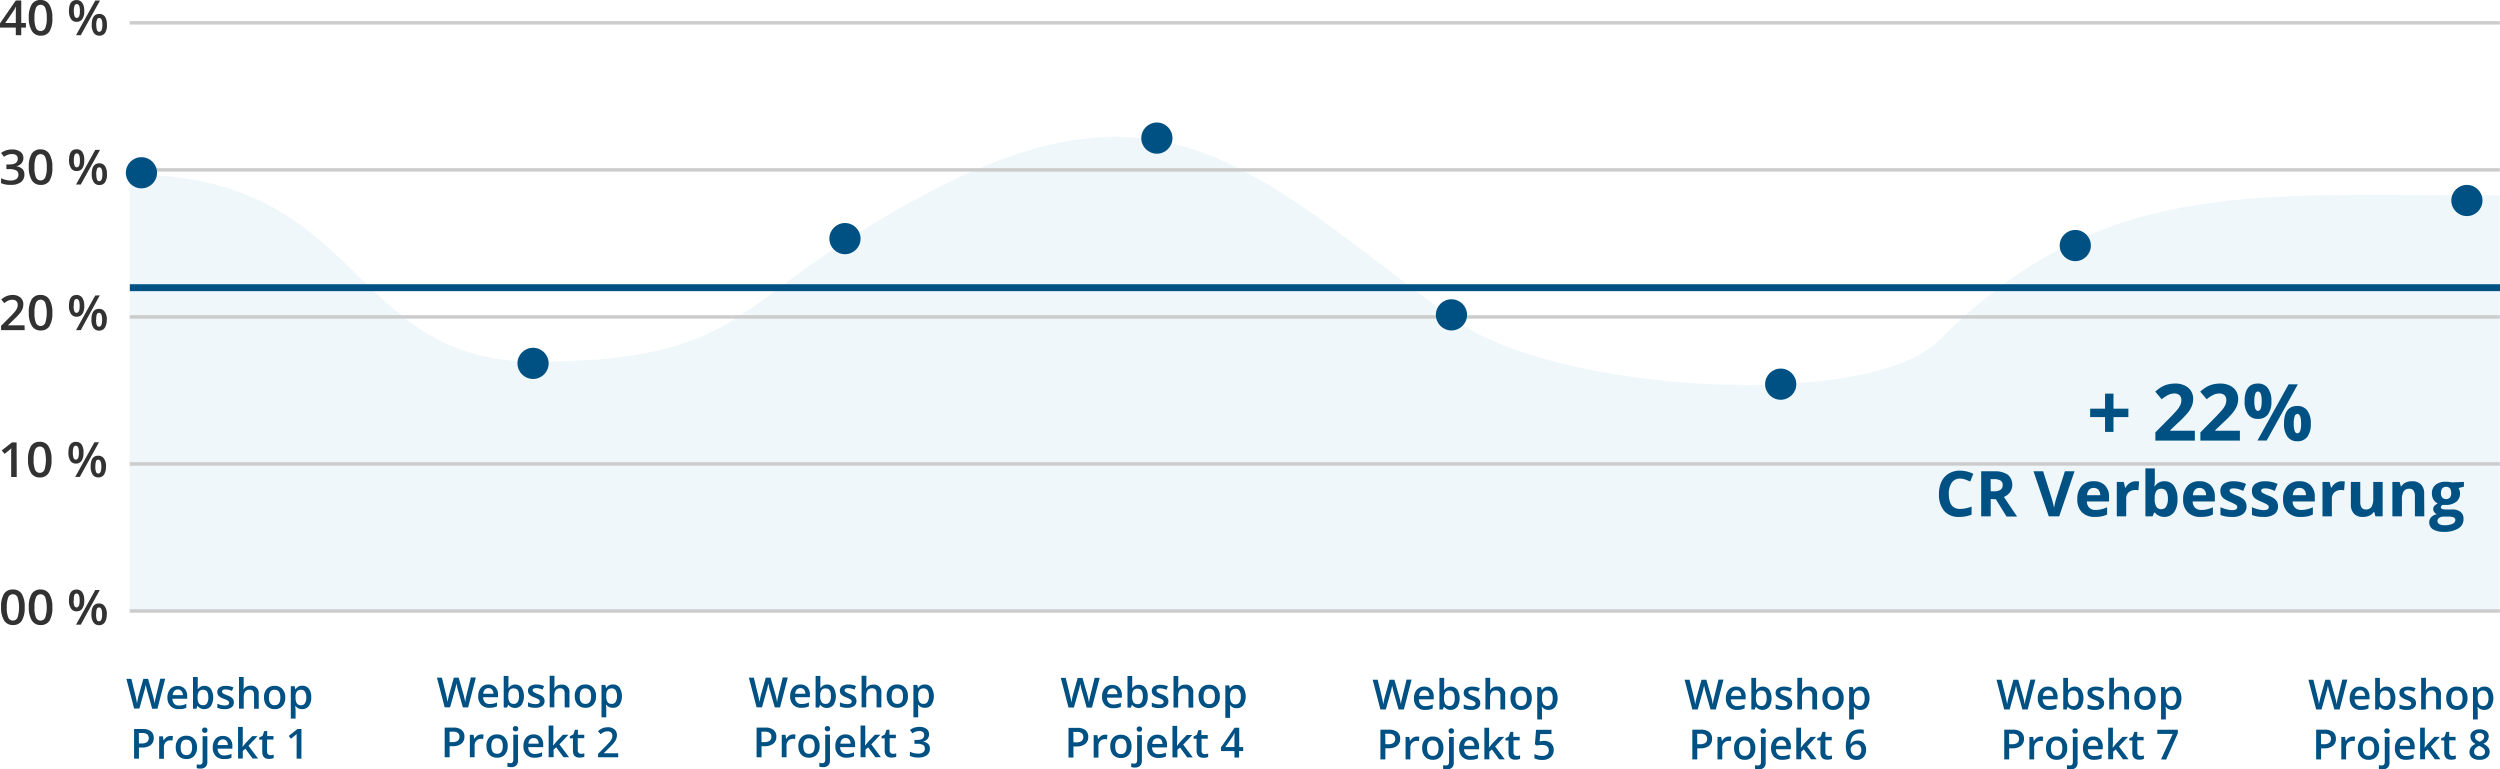<svg id="Ebene_4" data-name="Ebene 4" xmlns="http://www.w3.org/2000/svg" viewBox="0 0 721.36 222"><defs><style>.cls-1{fill:#97cde8;opacity:0.15;}.cls-2{fill:#ccc;}.cls-3{fill:#005183;}.cls-4{fill:#323232;}.cls-5{fill:#858585;}</style></defs><path class="cls-1" d="M729,79c-73.43,0-115-5-162,42-20,20-110.93,15.55-141-7-64-48-88-77-174-22-32.51,20.79-35.59,35-90,35S113.27,73,45.08,73V198.68H729Z" transform="translate(-7.69 -22.65)"/><rect class="cls-2" x="37.42" y="6.09" width="683.9" height="1"/><rect class="cls-2" x="37.42" y="48.52" width="683.9" height="1"/><rect class="cls-2" x="37.42" y="90.95" width="683.9" height="1"/><rect class="cls-2" x="37.42" y="133.37" width="683.9" height="1"/><rect class="cls-2" x="37.42" y="175.8" width="683.9" height="1"/><path class="cls-3" d="M53.12,227.15H51.6L50.15,222c-.07-.22-.14-.54-.24-1s-.15-.72-.17-.88c0,.25-.1.57-.19,1s-.16.7-.22.89l-1.42,5.09H46.39l-1.11-4.29-1.12-4.28h1.43l1.22,5a21.11,21.11,0,0,1,.41,2.13c.05-.34.11-.71.2-1.12s.16-.74.23-1l1.4-5h1.38l1.43,5a17,17,0,0,1,.44,2.09,16.1,16.1,0,0,1,.42-2.14l1.22-5h1.42Z" transform="translate(-7.69 -22.65)"/><path class="cls-3" d="M59.25,227.27a3.12,3.12,0,0,1-2.36-.89A3.31,3.31,0,0,1,56,224a3.66,3.66,0,0,1,.79-2.5,2.7,2.7,0,0,1,2.17-.91,2.67,2.67,0,0,1,2,.78,3,3,0,0,1,.74,2.14v.75H57.45a2.13,2.13,0,0,0,.51,1.45,1.77,1.77,0,0,0,1.36.51,5.17,5.17,0,0,0,1.07-.11,6,6,0,0,0,1.06-.36v1.12a4.53,4.53,0,0,1-1,.34A6.84,6.84,0,0,1,59.25,227.27ZM59,221.59a1.36,1.36,0,0,0-1,.42,2,2,0,0,0-.47,1.21h2.94A1.79,1.79,0,0,0,60,222,1.31,1.31,0,0,0,59,221.59Z" transform="translate(-7.69 -22.65)"/><path class="cls-3" d="M66.65,220.55a2.24,2.24,0,0,1,1.89.88,4.88,4.88,0,0,1,0,4.95,2.49,2.49,0,0,1-3.82,0h-.09l-.25.77h-1V218h1.37v2.17c0,.16,0,.4,0,.71s0,.52,0,.61h.06A2.19,2.19,0,0,1,66.65,220.55Zm-.36,1.13a1.39,1.39,0,0,0-1.2.49,2.87,2.87,0,0,0-.38,1.63v.1a3,3,0,0,0,.38,1.71,1.4,1.4,0,0,0,1.22.53,1.23,1.23,0,0,0,1.11-.58,3,3,0,0,0,.38-1.68C67.8,222.41,67.3,221.68,66.29,221.68Z" transform="translate(-7.69 -22.65)"/><path class="cls-3" d="M75.17,225.3a1.7,1.7,0,0,1-.69,1.46,3.34,3.34,0,0,1-2,.51,4.72,4.72,0,0,1-2.08-.4v-1.19a5,5,0,0,0,2.13.53c.85,0,1.27-.25,1.27-.77a.59.59,0,0,0-.14-.41,1.7,1.7,0,0,0-.46-.34,9.79,9.79,0,0,0-.9-.4,4,4,0,0,1-1.51-.86,1.59,1.59,0,0,1-.4-1.13,1.5,1.5,0,0,1,.67-1.29,3.18,3.18,0,0,1,1.83-.46,5.3,5.3,0,0,1,2.16.46l-.44,1a4.79,4.79,0,0,0-1.77-.43c-.72,0-1.09.2-1.09.62a.62.62,0,0,0,.29.51,5.88,5.88,0,0,0,1.24.58,5.91,5.91,0,0,1,1.16.57,1.7,1.7,0,0,1,.54.6A1.66,1.66,0,0,1,75.17,225.3Z" transform="translate(-7.69 -22.65)"/><path class="cls-3" d="M82.36,227.15H81v-4a1.76,1.76,0,0,0-.3-1.12,1.18,1.18,0,0,0-1-.36,1.53,1.53,0,0,0-1.27.51,2.89,2.89,0,0,0-.41,1.74v3.22H76.65V218H78v2.32a10.2,10.2,0,0,1-.07,1.19h.09a1.89,1.89,0,0,1,.78-.73,2.58,2.58,0,0,1,1.17-.26,2.09,2.09,0,0,1,2.36,2.37Z" transform="translate(-7.69 -22.65)"/><path class="cls-3" d="M90,223.9a3.52,3.52,0,0,1-.81,2.47,2.92,2.92,0,0,1-2.27.9,3.16,3.16,0,0,1-1.61-.41,2.79,2.79,0,0,1-1.07-1.18,4,4,0,0,1-.37-1.78,3.5,3.5,0,0,1,.8-2.46,2.94,2.94,0,0,1,2.28-.89,2.84,2.84,0,0,1,2.23.91A3.46,3.46,0,0,1,90,223.9Zm-4.72,0c0,1.49.56,2.24,1.66,2.24s1.64-.75,1.64-2.24-.55-2.22-1.65-2.22a1.42,1.42,0,0,0-1.26.57A2.92,2.92,0,0,0,85.3,223.9Z" transform="translate(-7.69 -22.65)"/><path class="cls-3" d="M94.89,227.27a2.27,2.27,0,0,1-1.91-.89H92.9c0,.55.08.88.08,1V230H91.6v-9.36h1.12c0,.12.09.41.19.87H93a2.15,2.15,0,0,1,1.93-1,2.24,2.24,0,0,1,1.89.88,4,4,0,0,1,.68,2.47,3.92,3.92,0,0,1-.69,2.47A2.26,2.26,0,0,1,94.89,227.27Zm-.33-5.59a1.43,1.43,0,0,0-1.2.48,2.42,2.42,0,0,0-.38,1.53v.21a3,3,0,0,0,.37,1.71,1.41,1.41,0,0,0,1.23.53,1.22,1.22,0,0,0,1.1-.59,3,3,0,0,0,.39-1.67,2.86,2.86,0,0,0-.39-1.64A1.25,1.25,0,0,0,94.56,221.68Z" transform="translate(-7.69 -22.65)"/><path class="cls-3" d="M52.05,235.57a2.49,2.49,0,0,1-.88,2.06,3.86,3.86,0,0,1-2.5.71h-.89v3.21h-1.4V233h2.46a3.73,3.73,0,0,1,2.41.66A2.36,2.36,0,0,1,52.05,235.57Zm-4.27,1.6h.74a2.64,2.64,0,0,0,1.58-.38,1.36,1.36,0,0,0,.51-1.17,1.33,1.33,0,0,0-.45-1.1,2.26,2.26,0,0,0-1.41-.37h-1Z" transform="translate(-7.69 -22.65)"/><path class="cls-3" d="M56.9,235a3.27,3.27,0,0,1,.69.06l-.14,1.28a3,3,0,0,0-.61-.07,1.76,1.76,0,0,0-1.34.54,2,2,0,0,0-.51,1.4v3.39H53.61v-6.48h1.08l.18,1.14h.07a2.67,2.67,0,0,1,.84-.92A2,2,0,0,1,56.9,235Z" transform="translate(-7.69 -22.65)"/><path class="cls-3" d="M64.53,238.3a3.56,3.56,0,0,1-.81,2.48,2.93,2.93,0,0,1-2.27.89,3.12,3.12,0,0,1-1.6-.41,2.75,2.75,0,0,1-1.08-1.18,4,4,0,0,1-.37-1.78,3.51,3.51,0,0,1,.81-2.46,2.94,2.94,0,0,1,2.28-.89,2.81,2.81,0,0,1,2.22.91A3.46,3.46,0,0,1,64.53,238.3Zm-4.71,0c0,1.49.55,2.24,1.66,2.24s1.64-.75,1.64-2.24-.55-2.22-1.66-2.22a1.41,1.41,0,0,0-1.25.57A2.92,2.92,0,0,0,59.82,238.3Z" transform="translate(-7.69 -22.65)"/><path class="cls-3" d="M65.45,244.43a3.37,3.37,0,0,1-1-.14V243.2a3.23,3.23,0,0,0,.82.1c.58,0,.88-.33.88-1v-7.23h1.37v7.33a2,2,0,0,1-.52,1.52A2.1,2.1,0,0,1,65.45,244.43ZM66,233.35a.71.71,0,0,1,.78-.77.79.79,0,0,1,.57.2.81.81,0,0,1,.2.57.78.78,0,0,1-.2.56.79.79,0,0,1-.57.2.77.77,0,0,1-.57-.2A.75.75,0,0,1,66,233.35Z" transform="translate(-7.69 -22.65)"/><path class="cls-3" d="M72.29,241.67a3.12,3.12,0,0,1-2.36-.89,3.31,3.31,0,0,1-.85-2.42,3.66,3.66,0,0,1,.79-2.5A2.7,2.7,0,0,1,72,235a2.67,2.67,0,0,1,2,.78,3,3,0,0,1,.74,2.14v.75H70.49a2.13,2.13,0,0,0,.51,1.45,1.77,1.77,0,0,0,1.36.51,5.17,5.17,0,0,0,1.07-.11,5.31,5.31,0,0,0,1.06-.36v1.12a4.53,4.53,0,0,1-1,.34A6.84,6.84,0,0,1,72.29,241.67ZM72,236a1.36,1.36,0,0,0-1.05.42,2,2,0,0,0-.47,1.21h2.94a1.79,1.79,0,0,0-.39-1.21A1.31,1.31,0,0,0,72,236Z" transform="translate(-7.69 -22.65)"/><path class="cls-3" d="M77.71,238.13l.78-1,2-2.08H82l-2.61,2.78,2.77,3.7H80.58l-2.08-2.84-.76.62v2.22H76.38v-9.12h1.36v4.45l-.07,1.25Z" transform="translate(-7.69 -22.65)"/><path class="cls-3" d="M85.65,240.55a3.23,3.23,0,0,0,1-.16v1a2.83,2.83,0,0,1-.59.17,4.54,4.54,0,0,1-.75.07q-1.95,0-1.95-2.07v-3.49h-.89v-.61l1-.5.47-1.37h.85v1.44H86.6v1H84.75v3.47a1,1,0,0,0,.25.74A.92.92,0,0,0,85.65,240.55Z" transform="translate(-7.69 -22.65)"/><path class="cls-3" d="M94.66,241.55H93.28V236c0-.66,0-1.19,0-1.57l-.33.31-1.32,1.08L91,235l2.52-2h1.15Z" transform="translate(-7.69 -22.65)"/><path class="cls-4" d="M12.52,160.28H10.91v-6.45c0-.78,0-1.39.05-1.84-.1.11-.23.23-.38.37L9,153.61l-.8-1,2.94-2.31h1.34Z" transform="translate(-7.69 -22.65)"/><path class="cls-4" d="M22.56,155.28a7.18,7.18,0,0,1-.83,3.87,2.88,2.88,0,0,1-2.56,1.27,2.83,2.83,0,0,1-2.53-1.31,6.94,6.94,0,0,1-.86-3.83,7.25,7.25,0,0,1,.83-3.9,2.85,2.85,0,0,1,2.56-1.25,2.82,2.82,0,0,1,2.53,1.31A7,7,0,0,1,22.56,155.28Zm-5.16,0a7.29,7.29,0,0,0,.42,2.92,1.47,1.47,0,0,0,2.7,0,10.29,10.29,0,0,0,0-5.82,1.47,1.47,0,0,0-2.7,0A7.29,7.29,0,0,0,17.4,155.28Z" transform="translate(-7.69 -22.65)"/><path class="cls-4" d="M31.79,153.26a4.06,4.06,0,0,1-.57,2.37,1.92,1.92,0,0,1-1.66.79A1.85,1.85,0,0,1,28,155.6a4.06,4.06,0,0,1-.57-2.34c0-2.08.72-3.12,2.18-3.12a1.92,1.92,0,0,1,1.65.81A4,4,0,0,1,31.79,153.26Zm-3.08,0a4.45,4.45,0,0,0,.2,1.52.67.67,0,0,0,.65.49q.9,0,.9-2c0-1.35-.3-2-.9-2a.68.68,0,0,0-.65.5A4.41,4.41,0,0,0,28.71,153.28Zm7.55-3-5.54,10H29.39l5.55-10Zm2,7a4.11,4.11,0,0,1-.56,2.36,1.93,1.93,0,0,1-1.66.79,1.87,1.87,0,0,1-1.61-.82,4,4,0,0,1-.58-2.33q0-3.12,2.19-3.12a1.93,1.93,0,0,1,1.64.8A3.92,3.92,0,0,1,38.29,157.27Zm-3.07,0a4.17,4.17,0,0,0,.2,1.52.68.68,0,0,0,.65.51c.6,0,.9-.68.9-2s-.3-2-.9-2a.67.67,0,0,0-.65.49A4.11,4.11,0,0,0,35.22,157.27Z" transform="translate(-7.69 -22.65)"/><path class="cls-4" d="M14.81,197.9a7.08,7.08,0,0,1-.84,3.87A2.84,2.84,0,0,1,11.41,203a2.85,2.85,0,0,1-2.53-1.31A7,7,0,0,1,8,197.9a7.15,7.15,0,0,1,.84-3.9,2.87,2.87,0,0,1,2.55-1.25A2.85,2.85,0,0,1,14,194.06,7.09,7.09,0,0,1,14.81,197.9Zm-5.16,0a7.26,7.26,0,0,0,.42,2.92,1.46,1.46,0,0,0,2.69,0,10,10,0,0,0,0-5.81,1.46,1.46,0,0,0-2.69,0A7.32,7.32,0,0,0,9.65,197.9Z" transform="translate(-7.69 -22.65)"/><path class="cls-4" d="M22.8,197.9a7.08,7.08,0,0,1-.84,3.87A2.84,2.84,0,0,1,19.4,203a2.82,2.82,0,0,1-2.52-1.31A6.91,6.91,0,0,1,16,197.9a7.15,7.15,0,0,1,.84-3.9,2.87,2.87,0,0,1,2.55-1.25,2.85,2.85,0,0,1,2.54,1.31A7,7,0,0,1,22.8,197.9Zm-5.16,0a7.26,7.26,0,0,0,.42,2.92,1.46,1.46,0,0,0,2.69,0,10,10,0,0,0,0-5.81,1.46,1.46,0,0,0-2.69,0A7.32,7.32,0,0,0,17.64,197.9Z" transform="translate(-7.69 -22.65)"/><path class="cls-4" d="M32,195.89a4,4,0,0,1-.56,2.36,1.91,1.91,0,0,1-1.66.79,1.83,1.83,0,0,1-1.61-.82,4,4,0,0,1-.58-2.33c0-2.09.73-3.13,2.19-3.13a1.92,1.92,0,0,1,1.65.81A4,4,0,0,1,32,195.89Zm-3.07,0a4.17,4.17,0,0,0,.2,1.52.67.67,0,0,0,.65.5c.6,0,.9-.67.9-2s-.3-2-.9-2a.67.67,0,0,0-.65.5A4.21,4.21,0,0,0,29,195.9Zm7.55-3L31,202.9H29.63l5.55-10Zm2,7a4,4,0,0,1-.57,2.36,1.89,1.89,0,0,1-1.65.79,1.86,1.86,0,0,1-1.61-.81,4,4,0,0,1-.58-2.34q0-3.12,2.19-3.12a1.91,1.91,0,0,1,1.64.81A3.88,3.88,0,0,1,38.53,199.89Zm-3.07,0a4.27,4.27,0,0,0,.2,1.53.68.68,0,0,0,.65.5c.6,0,.9-.67.9-2s-.3-2-.9-2a.67.67,0,0,0-.65.49A4.11,4.11,0,0,0,35.46,199.89Z" transform="translate(-7.69 -22.65)"/><path class="cls-4" d="M14.81,117.9H8v-1.22l2.57-2.59c.77-.78,1.27-1.33,1.52-1.65a4,4,0,0,0,.54-.92,2.4,2.4,0,0,0,.17-.93,1.39,1.39,0,0,0-.4-1.06,1.58,1.58,0,0,0-1.13-.39,3,3,0,0,0-1.11.21,5.13,5.13,0,0,0-1.24.77l-.87-1.06a5.57,5.57,0,0,1,1.62-1,4.68,4.68,0,0,1,1.68-.3,3.31,3.31,0,0,1,2.23.73,2.47,2.47,0,0,1,.84,2,3.52,3.52,0,0,1-.24,1.29,5.11,5.11,0,0,1-.75,1.25,17,17,0,0,1-1.67,1.75l-1.73,1.68v.07h4.74Z" transform="translate(-7.69 -22.65)"/><path class="cls-4" d="M22.8,112.9a7.08,7.08,0,0,1-.84,3.87A2.84,2.84,0,0,1,19.4,118a2.82,2.82,0,0,1-2.52-1.31A6.91,6.91,0,0,1,16,112.9a7.15,7.15,0,0,1,.84-3.9,2.87,2.87,0,0,1,2.55-1.25,2.85,2.85,0,0,1,2.54,1.31A7,7,0,0,1,22.8,112.9Zm-5.16,0a7.26,7.26,0,0,0,.42,2.92,1.46,1.46,0,0,0,2.69,0,10,10,0,0,0,0-5.81,1.46,1.46,0,0,0-2.69,0A7.32,7.32,0,0,0,17.64,112.9Z" transform="translate(-7.69 -22.65)"/><path class="cls-4" d="M32,110.89a4,4,0,0,1-.56,2.36,1.91,1.91,0,0,1-1.66.79,1.83,1.83,0,0,1-1.61-.82,4,4,0,0,1-.58-2.33c0-2.09.73-3.13,2.19-3.13a1.92,1.92,0,0,1,1.65.81A4,4,0,0,1,32,110.89Zm-3.07,0a4.17,4.17,0,0,0,.2,1.52.67.67,0,0,0,.65.5c.6,0,.9-.67.9-2s-.3-2-.9-2a.67.67,0,0,0-.65.5A4.21,4.21,0,0,0,29,110.9Zm7.55-3L31,117.9H29.63l5.55-10Zm2,7a4,4,0,0,1-.57,2.36,1.89,1.89,0,0,1-1.65.79,1.86,1.86,0,0,1-1.61-.81,4,4,0,0,1-.58-2.34q0-3.12,2.19-3.12a1.91,1.91,0,0,1,1.64.81A3.88,3.88,0,0,1,38.53,114.89Zm-3.07,0a4.27,4.27,0,0,0,.2,1.53.68.68,0,0,0,.65.5c.6,0,.9-.67.9-2s-.3-2-.9-2a.67.67,0,0,0-.65.49A4.11,4.11,0,0,0,35.46,114.89Z" transform="translate(-7.69 -22.65)"/><path class="cls-4" d="M14.44,68.2a2.32,2.32,0,0,1-.56,1.59,2.83,2.83,0,0,1-1.56.85v0a3,3,0,0,1,1.81.75,2.15,2.15,0,0,1,.6,1.59,2.66,2.66,0,0,1-1,2.23,4.68,4.68,0,0,1-2.9.78A6.5,6.5,0,0,1,8,75.5V74.07a6,6,0,0,0,1.35.48,5.53,5.53,0,0,0,1.36.18,2.86,2.86,0,0,0,1.74-.44A1.55,1.55,0,0,0,13,73a1.26,1.26,0,0,0-.63-1.17,4.09,4.09,0,0,0-2-.38H9.53V70.1h.89c1.59,0,2.39-.55,2.39-1.65a1.21,1.21,0,0,0-.42-1,1.9,1.9,0,0,0-1.23-.35,3.6,3.6,0,0,0-1.09.16,5.4,5.4,0,0,0-1.25.63L8,66.78a5.2,5.2,0,0,1,3.19-1,3.83,3.83,0,0,1,2.36.65A2.16,2.16,0,0,1,14.44,68.2Z" transform="translate(-7.69 -22.65)"/><path class="cls-4" d="M22.8,70.9A7.08,7.08,0,0,1,22,74.77,2.84,2.84,0,0,1,19.4,76a2.82,2.82,0,0,1-2.52-1.31A6.91,6.91,0,0,1,16,70.9a7.15,7.15,0,0,1,.84-3.9,2.87,2.87,0,0,1,2.55-1.25,2.85,2.85,0,0,1,2.54,1.31A7,7,0,0,1,22.8,70.9Zm-5.16,0a7.26,7.26,0,0,0,.42,2.92,1.46,1.46,0,0,0,2.69,0,7.09,7.09,0,0,0,.43-2.91,7.07,7.07,0,0,0-.43-2.9,1.46,1.46,0,0,0-2.69,0A7.32,7.32,0,0,0,17.64,70.9Z" transform="translate(-7.69 -22.65)"/><path class="cls-4" d="M32,68.89a4,4,0,0,1-.56,2.36A1.91,1.91,0,0,1,29.8,72a1.83,1.83,0,0,1-1.61-.82,4,4,0,0,1-.58-2.33c0-2.08.73-3.13,2.19-3.13a1.92,1.92,0,0,1,1.65.81A4,4,0,0,1,32,68.89ZM29,68.9a4.17,4.17,0,0,0,.2,1.52.67.67,0,0,0,.65.5c.6,0,.9-.67.9-2s-.3-2-.9-2a.67.67,0,0,0-.65.5A4.21,4.21,0,0,0,29,68.9Zm7.55-3L31,75.9H29.63l5.55-10Zm2,7A4,4,0,0,1,38,75.25a1.89,1.89,0,0,1-1.65.79,1.86,1.86,0,0,1-1.61-.81,4,4,0,0,1-.58-2.34q0-3.12,2.19-3.12a1.91,1.91,0,0,1,1.64.81A3.88,3.88,0,0,1,38.53,72.89Zm-3.07,0a4.27,4.27,0,0,0,.2,1.53.67.67,0,0,0,.65.5c.6,0,.9-.67.9-2s-.3-2-.9-2a.67.67,0,0,0-.65.49A4.11,4.11,0,0,0,35.46,72.89Z" transform="translate(-7.69 -22.65)"/><path class="cls-4" d="M15.17,30.62H13.82V32.8H12.25V30.62H7.69V29.39l4.56-6.61h1.57v6.51h1.35Zm-2.92-1.33V26.78c0-.89,0-1.62.07-2.19h-.05a8.52,8.52,0,0,1-.6,1.09L9.19,29.29Z" transform="translate(-7.69 -22.65)"/><path class="cls-4" d="M22.8,27.81A7.13,7.13,0,0,1,22,31.68a2.85,2.85,0,0,1-2.56,1.26,2.82,2.82,0,0,1-2.52-1.31A6.9,6.9,0,0,1,16,27.81a7.1,7.1,0,0,1,.84-3.9,2.86,2.86,0,0,1,2.55-1.26A2.85,2.85,0,0,1,21.94,24,7,7,0,0,1,22.8,27.81Zm-5.16,0a7.32,7.32,0,0,0,.42,2.92,1.47,1.47,0,0,0,2.69,0,7.07,7.07,0,0,0,.43-2.9,7.15,7.15,0,0,0-.43-2.91,1.46,1.46,0,0,0-2.69,0A7.35,7.35,0,0,0,17.64,27.81Z" transform="translate(-7.69 -22.65)"/><path class="cls-4" d="M32,25.79a4,4,0,0,1-.56,2.36,1.91,1.91,0,0,1-1.66.79,1.83,1.83,0,0,1-1.61-.82,4,4,0,0,1-.58-2.33q0-3.12,2.19-3.12a1.92,1.92,0,0,1,1.65.81A4,4,0,0,1,32,25.79ZM29,25.8a4.17,4.17,0,0,0,.2,1.52.67.67,0,0,0,.65.5c.6,0,.9-.67.9-2s-.3-2-.9-2a.66.66,0,0,0-.65.5A4.11,4.11,0,0,0,29,25.8Zm7.55-3L31,32.8H29.63l5.55-10Zm2,7A4,4,0,0,1,38,32.15a1.89,1.89,0,0,1-1.65.79,1.86,1.86,0,0,1-1.61-.81,4,4,0,0,1-.58-2.33c0-2.09.73-3.13,2.19-3.13a1.91,1.91,0,0,1,1.64.81A3.92,3.92,0,0,1,38.53,29.8Zm-3.07,0a4.25,4.25,0,0,0,.2,1.52.68.68,0,0,0,.65.51c.6,0,.9-.68.9-2s-.3-2-.9-2a.68.68,0,0,0-.65.5A4.08,4.08,0,0,0,35.46,29.8Z" transform="translate(-7.69 -22.65)"/><path class="cls-3" d="M142.77,226.76h-1.52l-1.45-5.11c-.07-.22-.14-.54-.24-1s-.15-.71-.17-.88c0,.25-.1.58-.19,1s-.16.7-.22.89l-1.42,5.09H136l-1.11-4.29-1.12-4.28h1.43l1.22,5a21,21,0,0,1,.41,2.12c0-.33.11-.71.2-1.12s.16-.74.23-1l1.39-5h1.39l1.43,5a19.72,19.72,0,0,1,.44,2.09,14.62,14.62,0,0,1,.42-2.14l1.22-5H145Z" transform="translate(-7.69 -22.65)"/><path class="cls-3" d="M148.9,226.88a3.15,3.15,0,0,1-2.36-.88,3.35,3.35,0,0,1-.86-2.43,3.68,3.68,0,0,1,.8-2.5,2.74,2.74,0,0,1,2.17-.91,2.69,2.69,0,0,1,2,.78,3,3,0,0,1,.74,2.15v.74H147.1a2.13,2.13,0,0,0,.51,1.45,1.77,1.77,0,0,0,1.36.51,5.17,5.17,0,0,0,1.07-.11,5.31,5.31,0,0,0,1.06-.36v1.12a4.53,4.53,0,0,1-1,.34A6.84,6.84,0,0,1,148.9,226.88Zm-.25-5.67a1.36,1.36,0,0,0-1.05.41,1.94,1.94,0,0,0-.47,1.21h2.94a1.79,1.79,0,0,0-.39-1.21A1.3,1.3,0,0,0,148.65,221.21Z" transform="translate(-7.69 -22.65)"/><path class="cls-3" d="M156.3,220.16a2.29,2.29,0,0,1,1.89.88,4.88,4.88,0,0,1,0,5,2.49,2.49,0,0,1-3.82,0h-.09l-.25.77h-1v-9.12h1.37v2.17c0,.16,0,.4,0,.72s0,.51,0,.6h.06A2.2,2.2,0,0,1,156.3,220.16Zm-.36,1.13a1.38,1.38,0,0,0-1.2.49,2.88,2.88,0,0,0-.38,1.64v.09a3,3,0,0,0,.38,1.71,1.38,1.38,0,0,0,1.22.53,1.23,1.23,0,0,0,1.11-.58,3.06,3.06,0,0,0,.38-1.67C157.45,222,157,221.29,155.94,221.29Z" transform="translate(-7.69 -22.65)"/><path class="cls-3" d="M164.82,224.92a1.7,1.7,0,0,1-.7,1.45,3.29,3.29,0,0,1-2,.51,4.73,4.73,0,0,1-2.08-.39V225.3a5.14,5.14,0,0,0,2.13.52c.85,0,1.27-.25,1.27-.76a.55.55,0,0,0-.14-.41,1.52,1.52,0,0,0-.46-.34,8.49,8.49,0,0,0-.9-.4,4.14,4.14,0,0,1-1.51-.87,1.57,1.57,0,0,1-.4-1.12,1.5,1.5,0,0,1,.67-1.3,3.26,3.26,0,0,1,1.83-.46,5.15,5.15,0,0,1,2.16.47l-.45,1a4.7,4.7,0,0,0-1.76-.43c-.73,0-1.09.21-1.09.62a.64.64,0,0,0,.29.52,6.27,6.27,0,0,0,1.23.58,5.35,5.35,0,0,1,1.17.56,1.79,1.79,0,0,1,.54.6A1.67,1.67,0,0,1,164.82,224.92Z" transform="translate(-7.69 -22.65)"/><path class="cls-3" d="M172,226.76h-1.38v-4a1.74,1.74,0,0,0-.3-1.12,1.15,1.15,0,0,0-1-.37,1.5,1.5,0,0,0-1.27.52,2.83,2.83,0,0,0-.41,1.73v3.22H166.3v-9.12h1.38V220a10.08,10.08,0,0,1-.07,1.19h.09a1.89,1.89,0,0,1,.78-.73,2.52,2.52,0,0,1,1.17-.26,2.09,2.09,0,0,1,2.35,2.38Z" transform="translate(-7.69 -22.65)"/><path class="cls-3" d="M179.67,223.51a3.52,3.52,0,0,1-.82,2.48,2.91,2.91,0,0,1-2.26.89,3.16,3.16,0,0,1-1.61-.41,2.79,2.79,0,0,1-1.07-1.18,4,4,0,0,1-.38-1.78,3.51,3.51,0,0,1,.81-2.46,2.94,2.94,0,0,1,2.28-.89,2.84,2.84,0,0,1,2.23.91A3.48,3.48,0,0,1,179.67,223.51Zm-4.72,0c0,1.49.55,2.24,1.66,2.24s1.64-.75,1.64-2.24-.55-2.22-1.65-2.22a1.42,1.42,0,0,0-1.26.57A2.94,2.94,0,0,0,175,223.51Z" transform="translate(-7.69 -22.65)"/><path class="cls-3" d="M184.54,226.88a2.27,2.27,0,0,1-1.91-.89h-.08c0,.55.08.88.08,1v2.65h-1.38v-9.36h1.11c0,.12.1.41.2.87h.07a2.15,2.15,0,0,1,1.93-1,2.26,2.26,0,0,1,1.89.88,4.81,4.81,0,0,1,0,5A2.28,2.28,0,0,1,184.54,226.88Zm-.34-5.59a1.42,1.42,0,0,0-1.19.48,2.42,2.42,0,0,0-.38,1.53v.21a3,3,0,0,0,.37,1.71,1.39,1.39,0,0,0,1.23.53,1.25,1.25,0,0,0,1.1-.58,3,3,0,0,0,.39-1.67,2.87,2.87,0,0,0-.39-1.65A1.26,1.26,0,0,0,184.2,221.29Z" transform="translate(-7.69 -22.65)"/><path class="cls-3" d="M141.7,235.18a2.52,2.52,0,0,1-.88,2.06,3.86,3.86,0,0,1-2.5.72h-.89v3.2H136v-8.57h2.46a3.74,3.74,0,0,1,2.41.66A2.36,2.36,0,0,1,141.7,235.18Zm-4.27,1.6h.74a2.64,2.64,0,0,0,1.58-.38,1.36,1.36,0,0,0,.51-1.17,1.31,1.31,0,0,0-.46-1.1,2.22,2.22,0,0,0-1.4-.36h-1Z" transform="translate(-7.69 -22.65)"/><path class="cls-3" d="M146.55,234.56a3.17,3.17,0,0,1,.68.06l-.13,1.28a3.08,3.08,0,0,0-.61-.07,1.76,1.76,0,0,0-1.34.54,2,2,0,0,0-.51,1.4v3.39h-1.38v-6.48h1.08l.18,1.14h.07a2.76,2.76,0,0,1,.84-.92A2.07,2.07,0,0,1,146.55,234.56Z" transform="translate(-7.69 -22.65)"/><path class="cls-3" d="M154.18,237.91a3.56,3.56,0,0,1-.81,2.48,2.93,2.93,0,0,1-2.27.89,3.12,3.12,0,0,1-1.6-.41,2.75,2.75,0,0,1-1.08-1.18,4,4,0,0,1-.37-1.78,3.51,3.51,0,0,1,.81-2.46,2.94,2.94,0,0,1,2.28-.89,2.82,2.82,0,0,1,2.22.91A3.46,3.46,0,0,1,154.18,237.91Zm-4.71,0c0,1.49.55,2.24,1.65,2.24s1.65-.75,1.65-2.24-.56-2.22-1.66-2.22a1.41,1.41,0,0,0-1.25.57A2.92,2.92,0,0,0,149.47,237.91Z" transform="translate(-7.69 -22.65)"/><path class="cls-3" d="M155.1,244a3.37,3.37,0,0,1-1-.14v-1.09a3.23,3.23,0,0,0,.82.1c.58,0,.88-.33.88-1v-7.24h1.37V242a2,2,0,0,1-.52,1.52A2.1,2.1,0,0,1,155.1,244Zm.58-11.08a.7.7,0,0,1,.78-.76.79.79,0,0,1,.57.19.81.81,0,0,1,.2.57.78.78,0,0,1-.2.56.79.79,0,0,1-.57.2.77.77,0,0,1-.57-.2A.75.75,0,0,1,155.68,233Z" transform="translate(-7.69 -22.65)"/><path class="cls-3" d="M161.94,241.28a3.15,3.15,0,0,1-2.36-.88,3.35,3.35,0,0,1-.86-2.43,3.68,3.68,0,0,1,.8-2.5,2.74,2.74,0,0,1,2.17-.91,2.69,2.69,0,0,1,2,.78,3,3,0,0,1,.74,2.15v.74h-4.32a2.13,2.13,0,0,0,.51,1.45,1.77,1.77,0,0,0,1.36.51,5.17,5.17,0,0,0,1.07-.11,5.31,5.31,0,0,0,1.06-.36v1.12a4.53,4.53,0,0,1-1,.34A6.84,6.84,0,0,1,161.94,241.28Zm-.25-5.67a1.36,1.36,0,0,0-1.05.41,1.94,1.94,0,0,0-.47,1.21h2.94a1.79,1.79,0,0,0-.39-1.21A1.3,1.3,0,0,0,161.69,235.61Z" transform="translate(-7.69 -22.65)"/><path class="cls-3" d="M167.36,237.74l.77-1,2-2.09h1.59l-2.61,2.78,2.77,3.7h-1.61l-2.08-2.84-.76.62v2.22H166V232h1.36v4.45l-.07,1.25Z" transform="translate(-7.69 -22.65)"/><path class="cls-3" d="M175.3,240.16a3.53,3.53,0,0,0,1-.15v1a2.33,2.33,0,0,1-.59.17,4.54,4.54,0,0,1-.75.07q-2,0-1.95-2.07v-3.49h-.89v-.61l1-.5.47-1.37h.85v1.44h1.84v1H174.4v3.47a1,1,0,0,0,.25.74A.92.92,0,0,0,175.3,240.16Z" transform="translate(-7.69 -22.65)"/><path class="cls-3" d="M186.07,241.16h-5.81v-1l2.21-2.22c.65-.67,1.09-1.15,1.3-1.42a3.8,3.8,0,0,0,.47-.79,2.3,2.3,0,0,0,.14-.79A1.2,1.2,0,0,0,184,234a1.33,1.33,0,0,0-1-.33,2.55,2.55,0,0,0-.95.18,4.44,4.44,0,0,0-1.07.66l-.74-.91a5,5,0,0,1,1.39-.86,4,4,0,0,1,1.43-.25,2.86,2.86,0,0,1,1.92.62,2.12,2.12,0,0,1,.72,1.68,2.87,2.87,0,0,1-.21,1.1,4.43,4.43,0,0,1-.64,1.08,13.56,13.56,0,0,1-1.43,1.5L182,239.89V240h4.07Z" transform="translate(-7.69 -22.65)"/><path class="cls-3" d="M232.77,226.76h-1.52l-1.45-5.11c-.07-.22-.14-.54-.24-1s-.15-.71-.17-.88c0,.25-.1.58-.19,1s-.16.7-.22.89l-1.42,5.09H226l-1.11-4.29-1.12-4.28h1.43l1.22,5a21,21,0,0,1,.41,2.12c0-.33.11-.71.2-1.12s.16-.74.23-1l1.39-5h1.39l1.43,5a19.72,19.72,0,0,1,.44,2.09,14.62,14.62,0,0,1,.42-2.14l1.22-5H235Z" transform="translate(-7.69 -22.65)"/><path class="cls-3" d="M238.9,226.88a3.15,3.15,0,0,1-2.36-.88,3.35,3.35,0,0,1-.86-2.43,3.68,3.68,0,0,1,.8-2.5,2.74,2.74,0,0,1,2.17-.91,2.69,2.69,0,0,1,2,.78,3,3,0,0,1,.74,2.15v.74H237.1a2.13,2.13,0,0,0,.51,1.45,1.77,1.77,0,0,0,1.36.51,5.17,5.17,0,0,0,1.07-.11,5.31,5.31,0,0,0,1.06-.36v1.12a4.53,4.53,0,0,1-1,.34A6.84,6.84,0,0,1,238.9,226.88Zm-.25-5.67a1.36,1.36,0,0,0-1.05.41,1.94,1.94,0,0,0-.47,1.21h2.94a1.79,1.79,0,0,0-.39-1.21A1.3,1.3,0,0,0,238.65,221.21Z" transform="translate(-7.69 -22.65)"/><path class="cls-3" d="M246.3,220.16a2.29,2.29,0,0,1,1.89.88,4.88,4.88,0,0,1,0,5,2.49,2.49,0,0,1-3.82,0h-.09l-.25.77h-1v-9.12h1.37v2.17c0,.16,0,.4,0,.72s0,.51,0,.6h.06A2.2,2.2,0,0,1,246.3,220.16Zm-.36,1.13a1.38,1.38,0,0,0-1.2.49,2.88,2.88,0,0,0-.38,1.64v.09a3,3,0,0,0,.38,1.71,1.38,1.38,0,0,0,1.22.53,1.23,1.23,0,0,0,1.11-.58,3.06,3.06,0,0,0,.38-1.67C247.45,222,247,221.29,245.94,221.29Z" transform="translate(-7.69 -22.65)"/><path class="cls-3" d="M254.82,224.92a1.7,1.7,0,0,1-.7,1.45,3.29,3.29,0,0,1-2,.51,4.73,4.73,0,0,1-2.08-.39V225.3a5.14,5.14,0,0,0,2.13.52c.85,0,1.27-.25,1.27-.76a.55.55,0,0,0-.14-.41,1.52,1.52,0,0,0-.46-.34,8.49,8.49,0,0,0-.9-.4,4.14,4.14,0,0,1-1.51-.87,1.57,1.57,0,0,1-.4-1.12,1.5,1.5,0,0,1,.67-1.3,3.26,3.26,0,0,1,1.83-.46,5.15,5.15,0,0,1,2.16.47l-.45,1a4.7,4.7,0,0,0-1.76-.43c-.73,0-1.09.21-1.09.62a.64.64,0,0,0,.29.52,6.27,6.27,0,0,0,1.23.58,5.35,5.35,0,0,1,1.17.56,1.79,1.79,0,0,1,.54.6A1.67,1.67,0,0,1,254.82,224.92Z" transform="translate(-7.69 -22.65)"/><path class="cls-3" d="M262,226.76h-1.38v-4a1.74,1.74,0,0,0-.3-1.12,1.15,1.15,0,0,0-1-.37,1.5,1.5,0,0,0-1.27.52,2.83,2.83,0,0,0-.41,1.73v3.22H256.3v-9.12h1.38V220a10.08,10.08,0,0,1-.07,1.19h.09a1.89,1.89,0,0,1,.78-.73,2.52,2.52,0,0,1,1.17-.26,2.09,2.09,0,0,1,2.35,2.38Z" transform="translate(-7.69 -22.65)"/><path class="cls-3" d="M269.67,223.51a3.52,3.52,0,0,1-.82,2.48,2.91,2.91,0,0,1-2.26.89,3.16,3.16,0,0,1-1.61-.41,2.79,2.79,0,0,1-1.07-1.18,4,4,0,0,1-.38-1.78,3.51,3.51,0,0,1,.81-2.46,2.94,2.94,0,0,1,2.28-.89,2.84,2.84,0,0,1,2.23.91A3.48,3.48,0,0,1,269.67,223.51Zm-4.72,0c0,1.49.55,2.24,1.66,2.24s1.64-.75,1.64-2.24-.55-2.22-1.65-2.22a1.42,1.42,0,0,0-1.26.57A2.94,2.94,0,0,0,265,223.51Z" transform="translate(-7.69 -22.65)"/><path class="cls-3" d="M274.54,226.88a2.27,2.27,0,0,1-1.91-.89h-.08c.05.55.08.88.08,1v2.65h-1.38v-9.36h1.11c0,.12.1.41.2.87h.07a2.15,2.15,0,0,1,1.93-1,2.26,2.26,0,0,1,1.89.88,4.81,4.81,0,0,1,0,5A2.28,2.28,0,0,1,274.54,226.88Zm-.34-5.59a1.42,1.42,0,0,0-1.19.48,2.42,2.42,0,0,0-.38,1.53v.21a3,3,0,0,0,.37,1.71,1.39,1.39,0,0,0,1.23.53,1.25,1.25,0,0,0,1.1-.58,3,3,0,0,0,.39-1.67,2.87,2.87,0,0,0-.39-1.65A1.26,1.26,0,0,0,274.2,221.29Z" transform="translate(-7.69 -22.65)"/><path class="cls-3" d="M231.7,235.18a2.52,2.52,0,0,1-.88,2.06,3.86,3.86,0,0,1-2.5.72h-.89v3.2H226v-8.57h2.46a3.74,3.74,0,0,1,2.41.66A2.36,2.36,0,0,1,231.7,235.18Zm-4.27,1.6h.74a2.64,2.64,0,0,0,1.58-.38,1.36,1.36,0,0,0,.51-1.17,1.31,1.31,0,0,0-.46-1.1,2.22,2.22,0,0,0-1.4-.36h-1Z" transform="translate(-7.69 -22.65)"/><path class="cls-3" d="M236.55,234.56a3.17,3.17,0,0,1,.68.06l-.13,1.28a3.08,3.08,0,0,0-.61-.07,1.76,1.76,0,0,0-1.34.54,2,2,0,0,0-.51,1.4v3.39h-1.38v-6.48h1.08l.18,1.14h.07a2.76,2.76,0,0,1,.84-.92A2.07,2.07,0,0,1,236.55,234.56Z" transform="translate(-7.69 -22.65)"/><path class="cls-3" d="M244.18,237.91a3.56,3.56,0,0,1-.81,2.48,2.93,2.93,0,0,1-2.27.89,3.12,3.12,0,0,1-1.6-.41,2.75,2.75,0,0,1-1.08-1.18,4,4,0,0,1-.37-1.78,3.51,3.51,0,0,1,.81-2.46,2.94,2.94,0,0,1,2.28-.89,2.82,2.82,0,0,1,2.22.91A3.46,3.46,0,0,1,244.18,237.91Zm-4.71,0c0,1.49.55,2.24,1.65,2.24s1.65-.75,1.65-2.24-.56-2.22-1.66-2.22a1.41,1.41,0,0,0-1.25.57A2.92,2.92,0,0,0,239.47,237.91Z" transform="translate(-7.69 -22.65)"/><path class="cls-3" d="M245.1,244a3.37,3.37,0,0,1-1-.14v-1.09a3.23,3.23,0,0,0,.82.1c.58,0,.88-.33.88-1v-7.24h1.37V242a2,2,0,0,1-.52,1.52A2.1,2.1,0,0,1,245.1,244Zm.58-11.08a.7.7,0,0,1,.78-.76.79.79,0,0,1,.57.19.81.81,0,0,1,.2.57.78.78,0,0,1-.2.56.79.79,0,0,1-.57.2.77.77,0,0,1-.57-.2A.75.75,0,0,1,245.68,233Z" transform="translate(-7.69 -22.65)"/><path class="cls-3" d="M251.94,241.28a3.15,3.15,0,0,1-2.36-.88,3.35,3.35,0,0,1-.86-2.43,3.68,3.68,0,0,1,.8-2.5,2.74,2.74,0,0,1,2.17-.91,2.69,2.69,0,0,1,2,.78,3,3,0,0,1,.74,2.15v.74h-4.32a2.13,2.13,0,0,0,.51,1.45,1.77,1.77,0,0,0,1.36.51,5.17,5.17,0,0,0,1.07-.11,5.31,5.31,0,0,0,1.06-.36v1.12a4.53,4.53,0,0,1-1,.34A6.84,6.84,0,0,1,251.94,241.28Zm-.25-5.67a1.36,1.36,0,0,0-1.05.41,1.94,1.94,0,0,0-.47,1.21h2.94a1.79,1.79,0,0,0-.39-1.21A1.3,1.3,0,0,0,251.69,235.61Z" transform="translate(-7.69 -22.65)"/><path class="cls-3" d="M257.36,237.74l.77-1,2-2.09h1.59l-2.61,2.78,2.77,3.7h-1.61l-2.08-2.84-.76.62v2.22H256V232h1.36v4.45l-.07,1.25Z" transform="translate(-7.69 -22.65)"/><path class="cls-3" d="M265.3,240.16a3.53,3.53,0,0,0,1-.15v1a2.33,2.33,0,0,1-.59.17,4.54,4.54,0,0,1-.75.07q-2,0-2-2.07v-3.49h-.89v-.61l.95-.5.47-1.37h.85v1.44h1.84v1H264.4v3.47a1,1,0,0,0,.25.74A.92.92,0,0,0,265.3,240.16Z" transform="translate(-7.69 -22.65)"/><path class="cls-3" d="M275.75,234.56a2,2,0,0,1-.48,1.36,2.4,2.4,0,0,1-1.33.73v0a2.55,2.55,0,0,1,1.54.64,1.8,1.8,0,0,1,.52,1.36,2.28,2.28,0,0,1-.87,1.91,4.08,4.08,0,0,1-2.49.67,5.55,5.55,0,0,1-2.4-.47v-1.22a5.64,5.64,0,0,0,1.15.42,5.5,5.5,0,0,0,1.18.14,2.41,2.41,0,0,0,1.48-.37,1.32,1.32,0,0,0,.5-1.14,1.08,1.08,0,0,0-.55-1,3.52,3.52,0,0,0-1.71-.32h-.74v-1.12h.75c1.37,0,2.05-.47,2.05-1.42a1.08,1.08,0,0,0-.35-.85,1.61,1.61,0,0,0-1.06-.3,3.29,3.29,0,0,0-.94.14,4.24,4.24,0,0,0-1.06.54l-.68-1a4.5,4.5,0,0,1,2.74-.87,3.26,3.26,0,0,1,2,.56A1.81,1.81,0,0,1,275.75,234.56Z" transform="translate(-7.69 -22.65)"/><path class="cls-3" d="M322.77,226.83h-1.52l-1.45-5.11c-.07-.22-.14-.54-.24-1s-.15-.71-.17-.88c0,.25-.1.58-.19,1s-.16.69-.22.89l-1.42,5.08H316l-1.11-4.29-1.12-4.27h1.43l1.22,5a21.51,21.51,0,0,1,.41,2.12c.05-.33.11-.7.2-1.11s.16-.74.23-1l1.39-5h1.39l1.43,5a20.3,20.3,0,0,1,.44,2.09,14.28,14.28,0,0,1,.42-2.13l1.22-5H325Z" transform="translate(-7.69 -22.65)"/><path class="cls-3" d="M328.9,227a3.12,3.12,0,0,1-2.36-.88,3.35,3.35,0,0,1-.86-2.43,3.68,3.68,0,0,1,.8-2.5,2.73,2.73,0,0,1,2.17-.9,2.69,2.69,0,0,1,2,.78,3,3,0,0,1,.74,2.14v.74H327.1a2.12,2.12,0,0,0,.51,1.45,1.77,1.77,0,0,0,1.36.51,4.57,4.57,0,0,0,1.07-.11,5.31,5.31,0,0,0,1.06-.36v1.12a4.08,4.08,0,0,1-1,.34A6,6,0,0,1,328.9,227Zm-.25-5.67a1.36,1.36,0,0,0-1,.42,1.92,1.92,0,0,0-.47,1.21h2.94a1.82,1.82,0,0,0-.39-1.22A1.33,1.33,0,0,0,328.65,221.28Z" transform="translate(-7.69 -22.65)"/><path class="cls-3" d="M336.3,220.24a2.26,2.26,0,0,1,1.89.88,3.93,3.93,0,0,1,.67,2.46,4,4,0,0,1-.68,2.48,2.5,2.5,0,0,1-3.82,0h-.09l-.25.76h-1v-9.11h1.37v2.16c0,.16,0,.4,0,.72s0,.52,0,.6h.06A2.2,2.2,0,0,1,336.3,220.24Zm-.36,1.12a1.38,1.38,0,0,0-1.2.49,2.9,2.9,0,0,0-.38,1.64v.09a3.06,3.06,0,0,0,.38,1.72,1.4,1.4,0,0,0,1.22.53,1.25,1.25,0,0,0,1.11-.58,3.12,3.12,0,0,0,.38-1.68C337.45,222.1,337,221.36,335.94,221.36Z" transform="translate(-7.69 -22.65)"/><path class="cls-3" d="M344.82,225a1.69,1.69,0,0,1-.7,1.45,3.29,3.29,0,0,1-2,.51,4.73,4.73,0,0,1-2.08-.39v-1.19a5.17,5.17,0,0,0,2.13.53c.85,0,1.27-.26,1.27-.77a.57.57,0,0,0-.14-.41,1.7,1.7,0,0,0-.46-.34,8.49,8.49,0,0,0-.9-.4,4.14,4.14,0,0,1-1.51-.87,1.57,1.57,0,0,1-.4-1.12,1.48,1.48,0,0,1,.67-1.29,3.18,3.18,0,0,1,1.83-.46,5.14,5.14,0,0,1,2.16.46l-.45,1a4.74,4.74,0,0,0-1.76-.44c-.73,0-1.09.21-1.09.62a.63.63,0,0,0,.29.52,6.27,6.27,0,0,0,1.23.58,5.77,5.77,0,0,1,1.17.57,1.76,1.76,0,0,1,.54.59A1.73,1.73,0,0,1,344.82,225Z" transform="translate(-7.69 -22.65)"/><path class="cls-3" d="M352,226.83h-1.38v-4a1.76,1.76,0,0,0-.3-1.12,1.15,1.15,0,0,0-1-.37,1.5,1.5,0,0,0-1.27.52,2.87,2.87,0,0,0-.41,1.74v3.21H346.3v-9.11h1.38V220a10.08,10.08,0,0,1-.07,1.19h.09a2,2,0,0,1,.78-.73,2.52,2.52,0,0,1,1.17-.25,2.08,2.08,0,0,1,2.35,2.37Z" transform="translate(-7.69 -22.65)"/><path class="cls-3" d="M359.67,223.58a3.5,3.5,0,0,1-.82,2.48,2.91,2.91,0,0,1-2.26.89,3.16,3.16,0,0,1-1.61-.41,2.73,2.73,0,0,1-1.07-1.18,4,4,0,0,1-.38-1.78,3.51,3.51,0,0,1,.81-2.46,2.93,2.93,0,0,1,2.28-.88,2.87,2.87,0,0,1,2.23.9A3.5,3.5,0,0,1,359.67,223.58Zm-4.72,0c0,1.5.55,2.25,1.66,2.25s1.64-.75,1.64-2.25-.55-2.22-1.65-2.22a1.4,1.4,0,0,0-1.26.58A2.9,2.9,0,0,0,355,223.58Z" transform="translate(-7.69 -22.65)"/><path class="cls-3" d="M364.54,227a2.26,2.26,0,0,1-1.91-.88h-.08c.05.54.08.88.08,1v2.66h-1.38v-9.37h1.11c0,.12.1.41.2.87h.07a2.14,2.14,0,0,1,1.93-1,2.24,2.24,0,0,1,1.89.88,4.8,4.8,0,0,1,0,4.94A2.28,2.28,0,0,1,364.54,227Zm-.34-5.59a1.42,1.42,0,0,0-1.19.48,2.44,2.44,0,0,0-.38,1.54v.2a3.07,3.07,0,0,0,.37,1.72,1.41,1.41,0,0,0,1.23.53,1.26,1.26,0,0,0,1.1-.59,3,3,0,0,0,.39-1.67,2.87,2.87,0,0,0-.39-1.65A1.28,1.28,0,0,0,364.2,221.36Z" transform="translate(-7.69 -22.65)"/><path class="cls-3" d="M321.7,235.26a2.5,2.5,0,0,1-.88,2.05,3.86,3.86,0,0,1-2.5.72h-.89v3.2H316v-8.56h2.46a3.81,3.81,0,0,1,2.41.65A2.38,2.38,0,0,1,321.7,235.26Zm-4.27,1.59h.74a2.65,2.65,0,0,0,1.58-.37,1.38,1.38,0,0,0,.51-1.18,1.31,1.31,0,0,0-.46-1.1,2.22,2.22,0,0,0-1.4-.36h-1Z" transform="translate(-7.69 -22.65)"/><path class="cls-3" d="M326.55,234.64a4.12,4.12,0,0,1,.68.05L327.1,236a2.48,2.48,0,0,0-.61-.07,1.76,1.76,0,0,0-1.34.54,2,2,0,0,0-.51,1.4v3.38h-1.38v-6.48h1.08l.18,1.15h.07a2.58,2.58,0,0,1,.84-.92A2,2,0,0,1,326.55,234.64Z" transform="translate(-7.69 -22.65)"/><path class="cls-3" d="M334.18,238a3.54,3.54,0,0,1-.81,2.48,2.93,2.93,0,0,1-2.27.89,3.12,3.12,0,0,1-1.6-.41,2.69,2.69,0,0,1-1.08-1.18,4,4,0,0,1-.37-1.78,3.51,3.51,0,0,1,.81-2.46,2.93,2.93,0,0,1,2.28-.88,2.85,2.85,0,0,1,2.22.9A3.48,3.48,0,0,1,334.18,238Zm-4.71,0q0,2.25,1.65,2.25t1.65-2.25c0-1.48-.56-2.22-1.66-2.22a1.41,1.41,0,0,0-1.25.57A3,3,0,0,0,329.47,238Z" transform="translate(-7.69 -22.65)"/><path class="cls-3" d="M335.1,244.12a3.07,3.07,0,0,1-1-.15v-1.09a3.24,3.24,0,0,0,.82.11c.58,0,.88-.34.88-1v-7.24h1.37v7.33a2,2,0,0,1-.52,1.52A2.1,2.1,0,0,1,335.1,244.12Zm.58-11.08a.71.71,0,0,1,.78-.77.75.75,0,0,1,.57.2.77.77,0,0,1,.2.57.76.76,0,0,1-.2.55.79.79,0,0,1-.57.2.77.77,0,0,1-.57-.2A.72.72,0,0,1,335.68,233Z" transform="translate(-7.69 -22.65)"/><path class="cls-3" d="M341.94,241.35a3.12,3.12,0,0,1-2.36-.88,3.35,3.35,0,0,1-.86-2.43,3.68,3.68,0,0,1,.8-2.5,2.73,2.73,0,0,1,2.17-.9,2.69,2.69,0,0,1,2,.78,3,3,0,0,1,.74,2.14v.74h-4.32a2.12,2.12,0,0,0,.51,1.45,1.77,1.77,0,0,0,1.36.51,5.17,5.17,0,0,0,1.07-.11,5.31,5.31,0,0,0,1.06-.36v1.12a4.53,4.53,0,0,1-1,.34A6,6,0,0,1,341.94,241.35Zm-.25-5.67a1.39,1.39,0,0,0-1.05.41,2,2,0,0,0-.47,1.22h2.94a1.82,1.82,0,0,0-.39-1.22A1.33,1.33,0,0,0,341.69,235.68Z" transform="translate(-7.69 -22.65)"/><path class="cls-3" d="M347.36,237.81l.77-1,2-2.09h1.59l-2.61,2.79,2.77,3.69h-1.61l-2.08-2.84-.76.62v2.22H346v-9.11h1.36v4.44l-.07,1.25Z" transform="translate(-7.69 -22.65)"/><path class="cls-3" d="M355.3,240.24a3.55,3.55,0,0,0,1-.16v1a2.89,2.89,0,0,1-.59.16,3.67,3.67,0,0,1-.75.07c-1.3,0-2-.69-2-2.06V235.8h-.89v-.61l.95-.51.47-1.37h.85v1.44h1.84v1.05H354.4v3.46a1,1,0,0,0,.25.74A.88.88,0,0,0,355.3,240.24Z" transform="translate(-7.69 -22.65)"/><path class="cls-3" d="M366.38,239.36h-1.16v1.87h-1.34v-1.87H360V238.3l3.92-5.66h1.34v5.58h1.16Zm-2.5-1.14v-2.15c0-.76,0-1.39.06-1.88h-.05a7.12,7.12,0,0,1-.51.94l-2.13,3.09Z" transform="translate(-7.69 -22.65)"/><path class="cls-3" d="M412.77,227.37h-1.52l-1.45-5.11c-.07-.22-.14-.54-.24-1s-.15-.72-.17-.88c0,.25-.1.58-.19,1s-.16.7-.22.89l-1.42,5.09H406l-1.11-4.29-1.12-4.28h1.43l1.22,5a21,21,0,0,1,.41,2.12c.05-.34.11-.71.2-1.12s.16-.74.23-1l1.39-5h1.39l1.43,5a19.72,19.72,0,0,1,.44,2.09,14.62,14.62,0,0,1,.42-2.14l1.22-5H415Z" transform="translate(-7.69 -22.65)"/><path class="cls-3" d="M418.9,227.49a3.15,3.15,0,0,1-2.36-.88,3.35,3.35,0,0,1-.86-2.43,3.68,3.68,0,0,1,.8-2.5,2.74,2.74,0,0,1,2.17-.91,2.69,2.69,0,0,1,2,.78,3,3,0,0,1,.74,2.15v.74H417.1a2.13,2.13,0,0,0,.51,1.45,1.77,1.77,0,0,0,1.36.51,5.17,5.17,0,0,0,1.07-.11,5.31,5.31,0,0,0,1.06-.36v1.12a4.53,4.53,0,0,1-1,.34A6.84,6.84,0,0,1,418.9,227.49Zm-.25-5.67a1.36,1.36,0,0,0-1,.41,1.94,1.94,0,0,0-.47,1.21h2.94a1.79,1.79,0,0,0-.39-1.21A1.3,1.3,0,0,0,418.65,221.82Z" transform="translate(-7.69 -22.65)"/><path class="cls-3" d="M426.3,220.77a2.29,2.29,0,0,1,1.89.88,4.88,4.88,0,0,1,0,4.95,2.49,2.49,0,0,1-3.82,0h-.09l-.25.77h-1v-9.12h1.37v2.17c0,.16,0,.4,0,.72s0,.51,0,.6h.06A2.18,2.18,0,0,1,426.3,220.77Zm-.36,1.13a1.38,1.38,0,0,0-1.2.49,2.87,2.87,0,0,0-.38,1.63v.1a3,3,0,0,0,.38,1.71,1.38,1.38,0,0,0,1.22.53,1.23,1.23,0,0,0,1.11-.58,3.06,3.06,0,0,0,.38-1.67C427.45,222.63,427,221.9,425.94,221.9Z" transform="translate(-7.69 -22.65)"/><path class="cls-3" d="M434.82,225.52a1.71,1.71,0,0,1-.7,1.46,3.29,3.29,0,0,1-2,.51,4.59,4.59,0,0,1-2.08-.4v-1.18a5.14,5.14,0,0,0,2.13.52c.85,0,1.27-.25,1.27-.76a.59.59,0,0,0-.14-.42,1.71,1.71,0,0,0-.46-.33,8.49,8.49,0,0,0-.9-.4,4.14,4.14,0,0,1-1.51-.87,1.58,1.58,0,0,1-.4-1.13,1.5,1.5,0,0,1,.67-1.29,3.26,3.26,0,0,1,1.83-.46,5.15,5.15,0,0,1,2.16.47l-.45,1a4.7,4.7,0,0,0-1.76-.43c-.73,0-1.09.21-1.09.62a.65.65,0,0,0,.29.52,6.27,6.27,0,0,0,1.23.58,5.35,5.35,0,0,1,1.17.56,1.79,1.79,0,0,1,.54.6A1.66,1.66,0,0,1,434.82,225.52Z" transform="translate(-7.69 -22.65)"/><path class="cls-3" d="M442,227.37h-1.38v-4a1.74,1.74,0,0,0-.3-1.12,1.15,1.15,0,0,0-1-.37,1.5,1.5,0,0,0-1.27.52,2.83,2.83,0,0,0-.41,1.73v3.22H436.3v-9.12h1.38v2.32a10.2,10.2,0,0,1-.07,1.19h.09a1.89,1.89,0,0,1,.78-.73,2.52,2.52,0,0,1,1.17-.26,2.09,2.09,0,0,1,2.35,2.38Z" transform="translate(-7.69 -22.65)"/><path class="cls-3" d="M449.67,224.12a3.52,3.52,0,0,1-.82,2.48,2.91,2.91,0,0,1-2.26.89,3.16,3.16,0,0,1-1.61-.41,2.79,2.79,0,0,1-1.07-1.18,4,4,0,0,1-.38-1.78,3.51,3.51,0,0,1,.81-2.46,2.94,2.94,0,0,1,2.28-.89,2.84,2.84,0,0,1,2.23.91A3.46,3.46,0,0,1,449.67,224.12Zm-4.72,0c0,1.49.55,2.24,1.66,2.24s1.64-.75,1.64-2.24-.55-2.22-1.65-2.22a1.42,1.42,0,0,0-1.26.57A2.92,2.92,0,0,0,445,224.12Z" transform="translate(-7.69 -22.65)"/><path class="cls-3" d="M454.54,227.49a2.27,2.27,0,0,1-1.91-.89h-.08c.05.55.08.88.08,1v2.65h-1.38v-9.36h1.11c0,.12.1.41.2.87h.07a2.15,2.15,0,0,1,1.93-1,2.26,2.26,0,0,1,1.89.88,4.81,4.81,0,0,1,0,4.95A2.28,2.28,0,0,1,454.54,227.49Zm-.34-5.59a1.42,1.42,0,0,0-1.19.48,2.42,2.42,0,0,0-.38,1.53v.21a3,3,0,0,0,.37,1.71,1.39,1.39,0,0,0,1.23.53,1.25,1.25,0,0,0,1.1-.58,3,3,0,0,0,.39-1.67,2.87,2.87,0,0,0-.39-1.65A1.26,1.26,0,0,0,454.2,221.9Z" transform="translate(-7.69 -22.65)"/><path class="cls-3" d="M411.7,235.79a2.52,2.52,0,0,1-.88,2.06,3.86,3.86,0,0,1-2.5.71h-.89v3.21H406V233.2h2.46a3.74,3.74,0,0,1,2.41.66A2.36,2.36,0,0,1,411.7,235.79Zm-4.27,1.6h.74a2.64,2.64,0,0,0,1.58-.38,1.36,1.36,0,0,0,.51-1.17,1.31,1.31,0,0,0-.46-1.1,2.21,2.21,0,0,0-1.4-.37h-1Z" transform="translate(-7.69 -22.65)"/><path class="cls-3" d="M416.55,235.17a3.17,3.17,0,0,1,.68.06l-.13,1.28a3.08,3.08,0,0,0-.61-.07,1.76,1.76,0,0,0-1.34.54,2,2,0,0,0-.51,1.4v3.39h-1.38v-6.48h1.08l.18,1.14h.07a2.67,2.67,0,0,1,.84-.92A2.07,2.07,0,0,1,416.55,235.17Z" transform="translate(-7.69 -22.65)"/><path class="cls-3" d="M424.18,238.52a3.56,3.56,0,0,1-.81,2.48,2.93,2.93,0,0,1-2.27.89,3.12,3.12,0,0,1-1.6-.41,2.75,2.75,0,0,1-1.08-1.18,4,4,0,0,1-.37-1.78,3.51,3.51,0,0,1,.81-2.46,2.94,2.94,0,0,1,2.28-.89,2.82,2.82,0,0,1,2.22.91A3.46,3.46,0,0,1,424.18,238.52Zm-4.71,0c0,1.49.55,2.24,1.65,2.24s1.65-.75,1.65-2.24-.56-2.22-1.66-2.22a1.41,1.41,0,0,0-1.25.57A2.92,2.92,0,0,0,419.47,238.52Z" transform="translate(-7.69 -22.65)"/><path class="cls-3" d="M425.1,244.65a3.37,3.37,0,0,1-1-.14v-1.09a3.23,3.23,0,0,0,.82.1c.58,0,.88-.33.88-1v-7.24h1.37v7.33a2,2,0,0,1-.52,1.52A2.1,2.1,0,0,1,425.1,244.65Zm.58-11.08a.71.71,0,0,1,.78-.77.79.79,0,0,1,.57.2.81.81,0,0,1,.2.57.78.78,0,0,1-.2.56.79.79,0,0,1-.57.2.77.77,0,0,1-.57-.2A.75.75,0,0,1,425.68,233.57Z" transform="translate(-7.69 -22.65)"/><path class="cls-3" d="M431.94,241.89a3.12,3.12,0,0,1-2.36-.89,3.31,3.31,0,0,1-.86-2.42,3.68,3.68,0,0,1,.8-2.5,3,3,0,0,1,4.2-.13,3,3,0,0,1,.74,2.15v.74h-4.32a2.13,2.13,0,0,0,.51,1.45,1.77,1.77,0,0,0,1.36.51,5.17,5.17,0,0,0,1.07-.11,5.31,5.31,0,0,0,1.06-.36v1.12a4.53,4.53,0,0,1-1,.34A6.84,6.84,0,0,1,431.94,241.89Zm-.25-5.68a1.36,1.36,0,0,0-1.05.42,1.94,1.94,0,0,0-.47,1.21h2.94a1.79,1.79,0,0,0-.39-1.21A1.31,1.31,0,0,0,431.69,236.21Z" transform="translate(-7.69 -22.65)"/><path class="cls-3" d="M437.36,238.35l.77-1,2-2.08h1.59l-2.61,2.78,2.77,3.7h-1.61l-2.08-2.84-.76.62v2.22H436v-9.12h1.36v4.45l-.07,1.25Z" transform="translate(-7.69 -22.65)"/><path class="cls-3" d="M445.3,240.77a3.53,3.53,0,0,0,1-.15v1a2.83,2.83,0,0,1-.59.17,4.54,4.54,0,0,1-.75.07q-2,0-2-2.07v-3.49h-.89v-.61l.95-.5.47-1.37h.85v1.44h1.84v1H444.4v3.47a1,1,0,0,0,.25.74A.92.92,0,0,0,445.3,240.77Z" transform="translate(-7.69 -22.65)"/><path class="cls-3" d="M453.17,236.42a2.92,2.92,0,0,1,2.05.69A2.4,2.4,0,0,1,456,239a2.76,2.76,0,0,1-.86,2.15,3.55,3.55,0,0,1-2.44.77,4.61,4.61,0,0,1-2.26-.47v-1.24a4.26,4.26,0,0,0,1.09.41,4.83,4.83,0,0,0,1.14.15,2.09,2.09,0,0,0,1.42-.42,1.5,1.5,0,0,0,.49-1.22c0-1-.65-1.53-2-1.53a6.58,6.58,0,0,0-.68.05c-.27,0-.5.08-.71.13l-.61-.36.33-4.19h4.45v1.23h-3.24l-.19,2.12.5-.08A4.67,4.67,0,0,1,453.17,236.42Z" transform="translate(-7.69 -22.65)"/><path class="cls-3" d="M502.77,227.37h-1.52l-1.45-5.11c-.07-.22-.14-.54-.24-1s-.15-.72-.17-.88c0,.25-.1.58-.19,1s-.16.7-.22.89l-1.42,5.09H496l-1.11-4.29-1.12-4.28h1.43l1.22,5a21,21,0,0,1,.41,2.12c.05-.34.11-.71.2-1.12s.16-.74.23-1l1.39-5h1.39l1.43,5a19.72,19.72,0,0,1,.44,2.09,14.62,14.62,0,0,1,.42-2.14l1.22-5H505Z" transform="translate(-7.69 -22.65)"/><path class="cls-3" d="M508.9,227.49a3.15,3.15,0,0,1-2.36-.88,3.35,3.35,0,0,1-.86-2.43,3.68,3.68,0,0,1,.8-2.5,2.74,2.74,0,0,1,2.17-.91,2.69,2.69,0,0,1,2,.78,3,3,0,0,1,.74,2.15v.74H507.1a2.13,2.13,0,0,0,.51,1.45,1.77,1.77,0,0,0,1.36.51,5.17,5.17,0,0,0,1.07-.11,5.31,5.31,0,0,0,1.06-.36v1.12a4.53,4.53,0,0,1-1,.34A6.84,6.84,0,0,1,508.9,227.49Zm-.25-5.67a1.36,1.36,0,0,0-1,.41,1.94,1.94,0,0,0-.47,1.21h2.94a1.79,1.79,0,0,0-.39-1.21A1.3,1.3,0,0,0,508.65,221.82Z" transform="translate(-7.69 -22.65)"/><path class="cls-3" d="M516.3,220.77a2.29,2.29,0,0,1,1.89.88,4.88,4.88,0,0,1,0,4.95,2.49,2.49,0,0,1-3.82,0h-.09l-.25.77h-1v-9.12h1.37v2.17c0,.16,0,.4,0,.72s0,.51,0,.6h.06A2.18,2.18,0,0,1,516.3,220.77Zm-.36,1.13a1.38,1.38,0,0,0-1.2.49,2.87,2.87,0,0,0-.38,1.63v.1a3,3,0,0,0,.38,1.71,1.38,1.38,0,0,0,1.22.53,1.23,1.23,0,0,0,1.11-.58,3.06,3.06,0,0,0,.38-1.67C517.45,222.63,517,221.9,515.94,221.9Z" transform="translate(-7.69 -22.65)"/><path class="cls-3" d="M524.82,225.52a1.71,1.71,0,0,1-.7,1.46,3.29,3.29,0,0,1-2,.51,4.59,4.59,0,0,1-2.08-.4v-1.18a5.14,5.14,0,0,0,2.13.52c.85,0,1.27-.25,1.27-.76a.59.59,0,0,0-.14-.42,1.71,1.71,0,0,0-.46-.33,8.49,8.49,0,0,0-.9-.4,4.14,4.14,0,0,1-1.51-.87,1.58,1.58,0,0,1-.4-1.13,1.5,1.5,0,0,1,.67-1.29,3.26,3.26,0,0,1,1.83-.46,5.15,5.15,0,0,1,2.16.47l-.45,1a4.7,4.7,0,0,0-1.76-.43c-.73,0-1.09.21-1.09.62a.65.65,0,0,0,.29.52,6.27,6.27,0,0,0,1.23.58,5.35,5.35,0,0,1,1.17.56,1.79,1.79,0,0,1,.54.6A1.66,1.66,0,0,1,524.82,225.52Z" transform="translate(-7.69 -22.65)"/><path class="cls-3" d="M532,227.37h-1.38v-4a1.74,1.74,0,0,0-.3-1.12,1.15,1.15,0,0,0-1-.37,1.5,1.5,0,0,0-1.27.52,2.83,2.83,0,0,0-.41,1.73v3.22H526.3v-9.12h1.38v2.32a10.2,10.2,0,0,1-.07,1.19h.09a1.89,1.89,0,0,1,.78-.73,2.52,2.52,0,0,1,1.17-.26,2.09,2.09,0,0,1,2.35,2.38Z" transform="translate(-7.69 -22.65)"/><path class="cls-3" d="M539.67,224.12a3.52,3.52,0,0,1-.82,2.48,2.91,2.91,0,0,1-2.26.89,3.16,3.16,0,0,1-1.61-.41,2.79,2.79,0,0,1-1.07-1.18,4,4,0,0,1-.38-1.78,3.51,3.51,0,0,1,.81-2.46,2.94,2.94,0,0,1,2.28-.89,2.84,2.84,0,0,1,2.23.91A3.46,3.46,0,0,1,539.67,224.12Zm-4.72,0c0,1.49.55,2.24,1.66,2.24s1.64-.75,1.64-2.24-.55-2.22-1.65-2.22a1.42,1.42,0,0,0-1.26.57A2.92,2.92,0,0,0,535,224.12Z" transform="translate(-7.69 -22.65)"/><path class="cls-3" d="M544.54,227.49a2.27,2.27,0,0,1-1.91-.89h-.08c.05.55.08.88.08,1v2.65h-1.38v-9.36h1.11c0,.12.1.41.2.87h.07a2.15,2.15,0,0,1,1.93-1,2.26,2.26,0,0,1,1.89.88,4.81,4.81,0,0,1,0,4.95A2.28,2.28,0,0,1,544.54,227.49Zm-.34-5.59a1.42,1.42,0,0,0-1.19.48,2.42,2.42,0,0,0-.38,1.53v.21a3,3,0,0,0,.37,1.71,1.39,1.39,0,0,0,1.23.53,1.25,1.25,0,0,0,1.1-.58,3,3,0,0,0,.39-1.67,2.87,2.87,0,0,0-.39-1.65A1.26,1.26,0,0,0,544.2,221.9Z" transform="translate(-7.69 -22.65)"/><path class="cls-3" d="M501.7,235.79a2.52,2.52,0,0,1-.88,2.06,3.86,3.86,0,0,1-2.5.72h-.89v3.2H496V233.2h2.46a3.74,3.74,0,0,1,2.41.66A2.36,2.36,0,0,1,501.7,235.79Zm-4.27,1.6h.74a2.64,2.64,0,0,0,1.58-.38,1.36,1.36,0,0,0,.51-1.17,1.31,1.31,0,0,0-.46-1.1,2.22,2.22,0,0,0-1.4-.36h-1Z" transform="translate(-7.69 -22.65)"/><path class="cls-3" d="M506.55,235.17a3.17,3.17,0,0,1,.68.06l-.13,1.28a3.08,3.08,0,0,0-.61-.07,1.76,1.76,0,0,0-1.34.54,2,2,0,0,0-.51,1.4v3.39h-1.38v-6.48h1.08l.18,1.14h.07a2.76,2.76,0,0,1,.84-.92A2.07,2.07,0,0,1,506.55,235.17Z" transform="translate(-7.69 -22.65)"/><path class="cls-3" d="M514.18,238.52a3.56,3.56,0,0,1-.81,2.48,2.93,2.93,0,0,1-2.27.89,3.12,3.12,0,0,1-1.6-.41,2.75,2.75,0,0,1-1.08-1.18,4,4,0,0,1-.37-1.78,3.51,3.51,0,0,1,.81-2.46,2.94,2.94,0,0,1,2.28-.89,2.82,2.82,0,0,1,2.22.91A3.48,3.48,0,0,1,514.18,238.52Zm-4.71,0c0,1.49.55,2.24,1.65,2.24s1.65-.75,1.65-2.24-.56-2.22-1.66-2.22a1.41,1.41,0,0,0-1.25.57A2.92,2.92,0,0,0,509.47,238.52Z" transform="translate(-7.69 -22.65)"/><path class="cls-3" d="M515.1,244.65a3.37,3.37,0,0,1-1-.14v-1.09a3.23,3.23,0,0,0,.82.1c.58,0,.88-.33.88-1v-7.24h1.37v7.33a2,2,0,0,1-.52,1.52A2.1,2.1,0,0,1,515.1,244.65Zm.58-11.08a.7.7,0,0,1,.78-.76.79.79,0,0,1,.57.19.81.81,0,0,1,.2.57.78.78,0,0,1-.2.56.79.79,0,0,1-.57.2.77.77,0,0,1-.57-.2A.75.75,0,0,1,515.68,233.57Z" transform="translate(-7.69 -22.65)"/><path class="cls-3" d="M521.94,241.89a3.15,3.15,0,0,1-2.36-.88,3.35,3.35,0,0,1-.86-2.43,3.68,3.68,0,0,1,.8-2.5,2.74,2.74,0,0,1,2.17-.91,2.69,2.69,0,0,1,2,.78,3,3,0,0,1,.74,2.15v.74h-4.32a2.13,2.13,0,0,0,.51,1.45,1.77,1.77,0,0,0,1.36.51,5.17,5.17,0,0,0,1.07-.11,5.31,5.31,0,0,0,1.06-.36v1.12a4.53,4.53,0,0,1-1,.34A6.84,6.84,0,0,1,521.94,241.89Zm-.25-5.67a1.36,1.36,0,0,0-1.05.41,1.94,1.94,0,0,0-.47,1.21h2.94a1.79,1.79,0,0,0-.39-1.21A1.3,1.3,0,0,0,521.69,236.22Z" transform="translate(-7.69 -22.65)"/><path class="cls-3" d="M527.36,238.35l.77-1,2-2.09h1.59l-2.61,2.78,2.77,3.7h-1.61l-2.08-2.84-.76.62v2.22H526v-9.12h1.36v4.45l-.07,1.25Z" transform="translate(-7.69 -22.65)"/><path class="cls-3" d="M535.3,240.77a3.53,3.53,0,0,0,1-.15v1a2.33,2.33,0,0,1-.59.17,3.67,3.67,0,0,1-.75.07c-1.3,0-2-.69-2-2.06v-3.5h-.89v-.61l1-.5.47-1.37h.85v1.44h1.84v1H534.4v3.47a1,1,0,0,0,.25.74A.88.88,0,0,0,535.3,240.77Z" transform="translate(-7.69 -22.65)"/><path class="cls-3" d="M540.29,238.12q0-5,4.09-5a5.47,5.47,0,0,1,1.09.1v1.15a3.53,3.53,0,0,0-1-.13,2.71,2.71,0,0,0-2.07.74,3.59,3.59,0,0,0-.75,2.37h.07a1.92,1.92,0,0,1,.78-.74,2.52,2.52,0,0,1,1.17-.26,2.34,2.34,0,0,1,1.82.72,2.77,2.77,0,0,1,.65,1.94,3,3,0,0,1-.76,2.13,2.71,2.71,0,0,1-2.05.78,2.91,2.91,0,0,1-1.6-.44,3,3,0,0,1-1.05-1.29A5.24,5.24,0,0,1,540.29,238.12Zm3,2.63a1.34,1.34,0,0,0,1.09-.46,2,2,0,0,0,.38-1.3,1.73,1.73,0,0,0-.36-1.16,1.34,1.34,0,0,0-1.08-.42,1.74,1.74,0,0,0-.82.19,1.42,1.42,0,0,0-.59.52,1.16,1.16,0,0,0-.22.67,2.2,2.2,0,0,0,.45,1.4A1.42,1.42,0,0,0,543.28,240.75Z" transform="translate(-7.69 -22.65)"/><path class="cls-3" d="M592.77,227.37h-1.52l-1.45-5.11c-.07-.22-.14-.54-.24-1s-.15-.72-.17-.88c0,.25-.1.58-.19,1s-.16.7-.22.89l-1.42,5.09H586l-1.11-4.29-1.12-4.28h1.43l1.22,5a21,21,0,0,1,.41,2.12c0-.34.11-.71.2-1.12s.16-.74.23-1l1.39-5h1.39l1.43,5a19.72,19.72,0,0,1,.44,2.09,14.62,14.62,0,0,1,.42-2.14l1.22-5H595Z" transform="translate(-7.69 -22.65)"/><path class="cls-3" d="M598.9,227.49a3.15,3.15,0,0,1-2.36-.88,3.35,3.35,0,0,1-.86-2.43,3.68,3.68,0,0,1,.8-2.5,2.74,2.74,0,0,1,2.17-.91,2.69,2.69,0,0,1,2,.78,3,3,0,0,1,.74,2.15v.74H597.1a2.13,2.13,0,0,0,.51,1.45,1.77,1.77,0,0,0,1.36.51,5.17,5.17,0,0,0,1.07-.11,5.31,5.31,0,0,0,1.06-.36v1.12a4.53,4.53,0,0,1-1,.34A6.84,6.84,0,0,1,598.9,227.49Zm-.25-5.67a1.36,1.36,0,0,0-1,.41,1.94,1.94,0,0,0-.47,1.21h2.94a1.79,1.79,0,0,0-.39-1.21A1.3,1.3,0,0,0,598.65,221.82Z" transform="translate(-7.69 -22.65)"/><path class="cls-3" d="M606.3,220.77a2.29,2.29,0,0,1,1.89.88,4.88,4.88,0,0,1,0,4.95,2.49,2.49,0,0,1-3.82,0h-.09l-.25.77h-1v-9.12h1.37v2.17c0,.16,0,.4,0,.72s0,.51,0,.6h.06A2.18,2.18,0,0,1,606.3,220.77Zm-.36,1.13a1.38,1.38,0,0,0-1.2.49,2.87,2.87,0,0,0-.38,1.63v.1a3,3,0,0,0,.38,1.71,1.38,1.38,0,0,0,1.22.53,1.23,1.23,0,0,0,1.11-.58,3.06,3.06,0,0,0,.38-1.67C607.45,222.63,607,221.9,605.94,221.9Z" transform="translate(-7.69 -22.65)"/><path class="cls-3" d="M614.82,225.52a1.71,1.71,0,0,1-.7,1.46,3.29,3.29,0,0,1-2,.51,4.59,4.59,0,0,1-2.08-.4v-1.18a5.14,5.14,0,0,0,2.13.52c.85,0,1.27-.25,1.27-.76a.59.59,0,0,0-.14-.42,1.71,1.71,0,0,0-.46-.33,8.49,8.49,0,0,0-.9-.4,4.14,4.14,0,0,1-1.51-.87,1.58,1.58,0,0,1-.4-1.13,1.5,1.5,0,0,1,.67-1.29,3.26,3.26,0,0,1,1.83-.46,5.15,5.15,0,0,1,2.16.47l-.45,1a4.7,4.7,0,0,0-1.76-.43c-.73,0-1.09.21-1.09.62a.65.65,0,0,0,.29.52,6.27,6.27,0,0,0,1.23.58,5.35,5.35,0,0,1,1.17.56,1.79,1.79,0,0,1,.54.6A1.66,1.66,0,0,1,614.82,225.52Z" transform="translate(-7.69 -22.65)"/><path class="cls-3" d="M622,227.37h-1.38v-4a1.74,1.74,0,0,0-.3-1.12,1.15,1.15,0,0,0-1-.37,1.5,1.5,0,0,0-1.27.52,2.83,2.83,0,0,0-.41,1.73v3.22H616.3v-9.12h1.38v2.32a10.2,10.2,0,0,1-.07,1.19h.09a1.89,1.89,0,0,1,.78-.73,2.52,2.52,0,0,1,1.17-.26,2.09,2.09,0,0,1,2.35,2.38Z" transform="translate(-7.69 -22.65)"/><path class="cls-3" d="M629.67,224.12a3.52,3.52,0,0,1-.82,2.48,2.91,2.91,0,0,1-2.26.89,3.16,3.16,0,0,1-1.61-.41,2.79,2.79,0,0,1-1.07-1.18,4,4,0,0,1-.38-1.78,3.51,3.51,0,0,1,.81-2.46,2.94,2.94,0,0,1,2.28-.89,2.84,2.84,0,0,1,2.23.91A3.46,3.46,0,0,1,629.67,224.12Zm-4.72,0c0,1.49.55,2.24,1.66,2.24s1.64-.75,1.64-2.24-.55-2.22-1.65-2.22a1.42,1.42,0,0,0-1.26.57A2.92,2.92,0,0,0,625,224.12Z" transform="translate(-7.69 -22.65)"/><path class="cls-3" d="M634.54,227.49a2.27,2.27,0,0,1-1.91-.89h-.08c.05.55.08.88.08,1v2.65h-1.38v-9.36h1.11c0,.12.1.41.2.87h.07a2.15,2.15,0,0,1,1.93-1,2.26,2.26,0,0,1,1.89.88,4.81,4.81,0,0,1,0,4.95A2.28,2.28,0,0,1,634.54,227.49Zm-.34-5.59a1.42,1.42,0,0,0-1.19.48,2.42,2.42,0,0,0-.38,1.53v.21a3,3,0,0,0,.37,1.71,1.39,1.39,0,0,0,1.23.53,1.25,1.25,0,0,0,1.1-.58,3,3,0,0,0,.39-1.67,2.87,2.87,0,0,0-.39-1.65A1.26,1.26,0,0,0,634.2,221.9Z" transform="translate(-7.69 -22.65)"/><path class="cls-3" d="M591.7,235.79a2.52,2.52,0,0,1-.88,2.06,3.86,3.86,0,0,1-2.5.72h-.89v3.2H586V233.2h2.46a3.74,3.74,0,0,1,2.41.66A2.36,2.36,0,0,1,591.7,235.79Zm-4.27,1.6h.74a2.64,2.64,0,0,0,1.58-.38,1.36,1.36,0,0,0,.51-1.17,1.31,1.31,0,0,0-.46-1.1,2.22,2.22,0,0,0-1.4-.36h-1Z" transform="translate(-7.69 -22.65)"/><path class="cls-3" d="M596.55,235.17a3.17,3.17,0,0,1,.68.06l-.13,1.28a3.08,3.08,0,0,0-.61-.07,1.76,1.76,0,0,0-1.34.54,2,2,0,0,0-.51,1.4v3.39h-1.38v-6.48h1.08l.18,1.14h.07a2.76,2.76,0,0,1,.84-.92A2.07,2.07,0,0,1,596.55,235.17Z" transform="translate(-7.69 -22.65)"/><path class="cls-3" d="M604.18,238.52a3.56,3.56,0,0,1-.81,2.48,2.93,2.93,0,0,1-2.27.89,3.12,3.12,0,0,1-1.6-.41,2.75,2.75,0,0,1-1.08-1.18,4,4,0,0,1-.37-1.78,3.51,3.51,0,0,1,.81-2.46,2.94,2.94,0,0,1,2.28-.89,2.82,2.82,0,0,1,2.22.91A3.48,3.48,0,0,1,604.18,238.52Zm-4.71,0c0,1.49.55,2.24,1.65,2.24s1.65-.75,1.65-2.24-.56-2.22-1.66-2.22a1.41,1.41,0,0,0-1.25.57A2.92,2.92,0,0,0,599.47,238.52Z" transform="translate(-7.69 -22.65)"/><path class="cls-3" d="M605.1,244.65a3.37,3.37,0,0,1-1-.14v-1.09a3.23,3.23,0,0,0,.82.1c.58,0,.88-.33.88-1v-7.24h1.37v7.33a2,2,0,0,1-.52,1.52A2.1,2.1,0,0,1,605.1,244.65Zm.58-11.08a.7.7,0,0,1,.78-.76.79.79,0,0,1,.57.19.81.81,0,0,1,.2.57.78.78,0,0,1-.2.56.79.79,0,0,1-.57.2.77.77,0,0,1-.57-.2A.75.75,0,0,1,605.68,233.57Z" transform="translate(-7.69 -22.65)"/><path class="cls-3" d="M611.94,241.89a3.15,3.15,0,0,1-2.36-.88,3.35,3.35,0,0,1-.86-2.43,3.68,3.68,0,0,1,.8-2.5,2.74,2.74,0,0,1,2.17-.91,2.69,2.69,0,0,1,2,.78,3,3,0,0,1,.74,2.15v.74h-4.32a2.13,2.13,0,0,0,.51,1.45,1.77,1.77,0,0,0,1.36.51,5.17,5.17,0,0,0,1.07-.11,5.31,5.31,0,0,0,1.06-.36v1.12a4.53,4.53,0,0,1-1,.34A6.84,6.84,0,0,1,611.94,241.89Zm-.25-5.67a1.36,1.36,0,0,0-1.05.41,1.94,1.94,0,0,0-.47,1.21h2.94a1.79,1.79,0,0,0-.39-1.21A1.3,1.3,0,0,0,611.69,236.22Z" transform="translate(-7.69 -22.65)"/><path class="cls-3" d="M617.36,238.35l.77-1,2-2.09h1.59l-2.61,2.78,2.77,3.7h-1.61l-2.08-2.84-.76.62v2.22H616v-9.12h1.36v4.45l-.07,1.25Z" transform="translate(-7.69 -22.65)"/><path class="cls-3" d="M625.3,240.77a3.53,3.53,0,0,0,1-.15v1a2.33,2.33,0,0,1-.59.17,3.67,3.67,0,0,1-.75.07c-1.3,0-2-.69-2-2.06v-3.5h-.89v-.61l1-.5.47-1.37h.85v1.44h1.84v1H624.4v3.47a1,1,0,0,0,.25.74A.88.88,0,0,0,625.3,240.77Z" transform="translate(-7.69 -22.65)"/><path class="cls-3" d="M631.24,241.77l3.38-7.34h-4.45v-1.21h5.92v1l-3.37,7.59Z" transform="translate(-7.69 -22.65)"/><path class="cls-3" d="M682.77,227.37h-1.52l-1.45-5.11c-.07-.22-.14-.54-.24-1s-.15-.72-.17-.88c0,.25-.1.58-.19,1s-.16.7-.22.89l-1.42,5.09H676l-1.11-4.29-1.12-4.28h1.43l1.22,5a21,21,0,0,1,.41,2.12c0-.34.11-.71.2-1.12s.16-.74.23-1l1.39-5h1.39l1.43,5a19.72,19.72,0,0,1,.44,2.09,14.62,14.62,0,0,1,.42-2.14l1.22-5H685Z" transform="translate(-7.69 -22.65)"/><path class="cls-3" d="M688.9,227.49a3.15,3.15,0,0,1-2.36-.88,3.35,3.35,0,0,1-.86-2.43,3.68,3.68,0,0,1,.8-2.5,2.74,2.74,0,0,1,2.17-.91,2.69,2.69,0,0,1,2,.78,3,3,0,0,1,.74,2.15v.74H687.1a2.13,2.13,0,0,0,.51,1.45,1.77,1.77,0,0,0,1.36.51,5.17,5.17,0,0,0,1.07-.11,5.31,5.31,0,0,0,1.06-.36v1.12a4.53,4.53,0,0,1-1,.34A6.84,6.84,0,0,1,688.9,227.49Zm-.25-5.67a1.36,1.36,0,0,0-1,.41,1.94,1.94,0,0,0-.47,1.21h2.94a1.79,1.79,0,0,0-.39-1.21A1.3,1.3,0,0,0,688.65,221.82Z" transform="translate(-7.69 -22.65)"/><path class="cls-3" d="M696.3,220.77a2.29,2.29,0,0,1,1.89.88,4.88,4.88,0,0,1,0,4.95,2.49,2.49,0,0,1-3.82,0h-.09l-.25.77h-1v-9.12h1.37v2.17c0,.16,0,.4,0,.72s0,.51,0,.6h.06A2.18,2.18,0,0,1,696.3,220.77Zm-.36,1.13a1.38,1.38,0,0,0-1.2.49,2.87,2.87,0,0,0-.38,1.63v.1a3,3,0,0,0,.38,1.71,1.38,1.38,0,0,0,1.22.53,1.23,1.23,0,0,0,1.11-.58,3.06,3.06,0,0,0,.38-1.67C697.45,222.63,697,221.9,695.94,221.9Z" transform="translate(-7.69 -22.65)"/><path class="cls-3" d="M704.82,225.52a1.71,1.71,0,0,1-.7,1.46,3.29,3.29,0,0,1-2,.51,4.59,4.59,0,0,1-2.08-.4v-1.18a5.14,5.14,0,0,0,2.13.52c.85,0,1.27-.25,1.27-.76a.59.59,0,0,0-.14-.42,1.71,1.71,0,0,0-.46-.33,8.49,8.49,0,0,0-.9-.4,4.14,4.14,0,0,1-1.51-.87,1.58,1.58,0,0,1-.4-1.13,1.5,1.5,0,0,1,.67-1.29,3.26,3.26,0,0,1,1.83-.46,5.15,5.15,0,0,1,2.16.47l-.45,1a4.7,4.7,0,0,0-1.76-.43c-.73,0-1.09.21-1.09.62a.65.65,0,0,0,.29.52,6.27,6.27,0,0,0,1.23.58,5.35,5.35,0,0,1,1.17.56,1.79,1.79,0,0,1,.54.6A1.66,1.66,0,0,1,704.82,225.52Z" transform="translate(-7.69 -22.65)"/><path class="cls-3" d="M712,227.37h-1.38v-4a1.74,1.74,0,0,0-.3-1.12,1.15,1.15,0,0,0-1-.37,1.5,1.5,0,0,0-1.27.52,2.83,2.83,0,0,0-.41,1.73v3.22H706.3v-9.12h1.38v2.32a10.2,10.2,0,0,1-.07,1.19h.09a1.89,1.89,0,0,1,.78-.73,2.52,2.52,0,0,1,1.17-.26,2.09,2.09,0,0,1,2.35,2.38Z" transform="translate(-7.69 -22.65)"/><path class="cls-3" d="M719.67,224.12a3.52,3.52,0,0,1-.82,2.48,2.91,2.91,0,0,1-2.26.89,3.16,3.16,0,0,1-1.61-.41,2.79,2.79,0,0,1-1.07-1.18,4,4,0,0,1-.38-1.78,3.51,3.51,0,0,1,.81-2.46,2.94,2.94,0,0,1,2.28-.89,2.84,2.84,0,0,1,2.23.91A3.46,3.46,0,0,1,719.67,224.12Zm-4.72,0c0,1.49.55,2.24,1.66,2.24s1.64-.75,1.64-2.24-.55-2.22-1.65-2.22a1.42,1.42,0,0,0-1.26.57A2.92,2.92,0,0,0,715,224.12Z" transform="translate(-7.69 -22.65)"/><path class="cls-3" d="M724.54,227.49a2.27,2.27,0,0,1-1.91-.89h-.08c.05.55.08.88.08,1v2.65h-1.38v-9.36h1.11c0,.12.1.41.2.87h.07a2.15,2.15,0,0,1,1.93-1,2.26,2.26,0,0,1,1.89.88,4.81,4.81,0,0,1,0,4.95A2.28,2.28,0,0,1,724.54,227.49Zm-.34-5.59a1.42,1.42,0,0,0-1.19.48,2.42,2.42,0,0,0-.38,1.53v.21a3,3,0,0,0,.37,1.71,1.39,1.39,0,0,0,1.23.53,1.25,1.25,0,0,0,1.1-.58,3,3,0,0,0,.39-1.67,2.87,2.87,0,0,0-.39-1.65A1.26,1.26,0,0,0,724.2,221.9Z" transform="translate(-7.69 -22.65)"/><path class="cls-3" d="M681.7,235.79a2.52,2.52,0,0,1-.88,2.06,3.86,3.86,0,0,1-2.5.72h-.89v3.2H676V233.2h2.46a3.74,3.74,0,0,1,2.41.66A2.36,2.36,0,0,1,681.7,235.79Zm-4.27,1.6h.74a2.64,2.64,0,0,0,1.58-.38,1.36,1.36,0,0,0,.51-1.17,1.31,1.31,0,0,0-.46-1.1,2.22,2.22,0,0,0-1.4-.36h-1Z" transform="translate(-7.69 -22.65)"/><path class="cls-3" d="M686.55,235.17a3.17,3.17,0,0,1,.68.06l-.13,1.28a3.08,3.08,0,0,0-.61-.07,1.76,1.76,0,0,0-1.34.54,2,2,0,0,0-.51,1.4v3.39h-1.38v-6.48h1.08l.18,1.14h.07a2.76,2.76,0,0,1,.84-.92A2.07,2.07,0,0,1,686.55,235.17Z" transform="translate(-7.69 -22.65)"/><path class="cls-3" d="M694.18,238.52a3.56,3.56,0,0,1-.81,2.48,2.93,2.93,0,0,1-2.27.89,3.12,3.12,0,0,1-1.6-.41,2.75,2.75,0,0,1-1.08-1.18,4,4,0,0,1-.37-1.78,3.51,3.51,0,0,1,.81-2.46,2.94,2.94,0,0,1,2.28-.89,2.82,2.82,0,0,1,2.22.91A3.48,3.48,0,0,1,694.18,238.52Zm-4.71,0c0,1.49.55,2.24,1.65,2.24s1.65-.75,1.65-2.24-.56-2.22-1.66-2.22a1.41,1.41,0,0,0-1.25.57A2.92,2.92,0,0,0,689.47,238.52Z" transform="translate(-7.69 -22.65)"/><path class="cls-3" d="M695.1,244.65a3.37,3.37,0,0,1-1-.14v-1.09a3.23,3.23,0,0,0,.82.1c.58,0,.88-.33.88-1v-7.24h1.37v7.33a2,2,0,0,1-.52,1.52A2.1,2.1,0,0,1,695.1,244.65Zm.58-11.08a.7.7,0,0,1,.78-.76.79.79,0,0,1,.57.19.81.81,0,0,1,.2.57.78.78,0,0,1-.2.56.79.79,0,0,1-.57.2.77.77,0,0,1-.57-.2A.75.75,0,0,1,695.68,233.57Z" transform="translate(-7.69 -22.65)"/><path class="cls-3" d="M701.94,241.89a3.15,3.15,0,0,1-2.36-.88,3.35,3.35,0,0,1-.86-2.43,3.68,3.68,0,0,1,.8-2.5,2.74,2.74,0,0,1,2.17-.91,2.69,2.69,0,0,1,2,.78,3,3,0,0,1,.74,2.15v.74h-4.32a2.13,2.13,0,0,0,.51,1.45,1.77,1.77,0,0,0,1.36.51,5.17,5.17,0,0,0,1.07-.11,5.31,5.31,0,0,0,1.06-.36v1.12a4.53,4.53,0,0,1-1,.34A6.84,6.84,0,0,1,701.94,241.89Zm-.25-5.67a1.36,1.36,0,0,0-1.05.41,1.94,1.94,0,0,0-.47,1.21h2.94a1.79,1.79,0,0,0-.39-1.21A1.3,1.3,0,0,0,701.69,236.22Z" transform="translate(-7.69 -22.65)"/><path class="cls-3" d="M707.36,238.35l.77-1,2-2.09h1.59l-2.61,2.78,2.77,3.7h-1.61l-2.08-2.84-.76.62v2.22H706v-9.12h1.36v4.45l-.07,1.25Z" transform="translate(-7.69 -22.65)"/><path class="cls-3" d="M715.3,240.77a3.53,3.53,0,0,0,1-.15v1a2.33,2.33,0,0,1-.59.17,3.67,3.67,0,0,1-.75.07c-1.3,0-2-.69-2-2.06v-3.5h-.89v-.61l1-.5.47-1.37h.85v1.44h1.84v1H714.4v3.47a1,1,0,0,0,.25.74A.88.88,0,0,0,715.3,240.77Z" transform="translate(-7.69 -22.65)"/><path class="cls-3" d="M723.16,233.09a3.08,3.08,0,0,1,1.93.56,1.82,1.82,0,0,1,.7,1.5,2.35,2.35,0,0,1-1.58,2.1,4.13,4.13,0,0,1,1.44,1.06,2,2,0,0,1,.42,1.24,2.09,2.09,0,0,1-.78,1.7,3.26,3.26,0,0,1-2.11.64,3.43,3.43,0,0,1-2.16-.6,2,2,0,0,1-.77-1.69,2.24,2.24,0,0,1,.4-1.29,3.44,3.44,0,0,1,1.32-1,3.27,3.27,0,0,1-1.12-1,2.11,2.11,0,0,1-.33-1.17,1.75,1.75,0,0,1,.73-1.48A3.07,3.07,0,0,1,723.16,233.09Zm-1.59,6.46a1.13,1.13,0,0,0,.43.95,1.84,1.84,0,0,0,1.16.33,1.74,1.74,0,0,0,1.17-.35,1.15,1.15,0,0,0,.42-.94,1.23,1.23,0,0,0-.38-.87,3.81,3.81,0,0,0-1.18-.73l-.17-.07a2.9,2.9,0,0,0-1.11.75A1.39,1.39,0,0,0,721.57,239.55Zm1.58-5.4a1.49,1.49,0,0,0-.95.29,1,1,0,0,0-.35.79,1.23,1.23,0,0,0,.12.55,1.53,1.53,0,0,0,.38.43,4.22,4.22,0,0,0,.83.47,2.6,2.6,0,0,0,1-.65,1.16,1.16,0,0,0,.29-.8,1,1,0,0,0-.36-.79A1.49,1.49,0,0,0,723.15,234.15Z" transform="translate(-7.69 -22.65)"/><circle class="cls-3" cx="40.81" cy="49.85" r="4.5"/><circle class="cls-3" cx="153.81" cy="104.85" r="4.5"/><circle class="cls-3" cx="243.81" cy="68.85" r="4.5"/><circle class="cls-3" cx="333.81" cy="39.85" r="4.5"/><circle class="cls-3" cx="418.81" cy="90.85" r="4.5"/><circle class="cls-3" cx="513.81" cy="110.85" r="4.5"/><circle class="cls-3" cx="598.81" cy="70.85" r="4.5"/><circle class="cls-3" cx="711.81" cy="57.85" r="4.5"/><rect class="cls-3" x="37.46" y="82.01" width="683.9" height="2"/><path class="cls-3" d="M615.09,143h-4.3v-2.43h4.3v-4.34h2.43v4.34h4.3V143h-4.3v4.27h-2.43Z" transform="translate(-7.69 -22.65)"/><path class="cls-3" d="M641,149.79H629.61v-2.38l4.08-4.12c1.21-1.24,2-2.1,2.37-2.57a5.92,5.92,0,0,0,.8-1.33,3.45,3.45,0,0,0,.24-1.27,1.84,1.84,0,0,0-.54-1.45,2.09,2.09,0,0,0-1.44-.48,4.1,4.1,0,0,0-1.83.43,9.19,9.19,0,0,0-1.85,1.24l-1.87-2.21a11.53,11.53,0,0,1,2-1.45,7.21,7.21,0,0,1,1.72-.65,8.92,8.92,0,0,1,2.09-.23,6.14,6.14,0,0,1,2.68.56,4.31,4.31,0,0,1,1.81,1.55,4.14,4.14,0,0,1,.65,2.29,5.5,5.5,0,0,1-.4,2.11,8.13,8.13,0,0,1-1.22,2,30.16,30.16,0,0,1-2.91,2.95l-2.09,2v.16H641Z" transform="translate(-7.69 -22.65)"/><path class="cls-3" d="M654,149.79H642.6v-2.38l4.07-4.12c1.21-1.24,2-2.1,2.37-2.57a5.92,5.92,0,0,0,.8-1.33,3.45,3.45,0,0,0,.24-1.27,1.84,1.84,0,0,0-.54-1.45,2.09,2.09,0,0,0-1.44-.48,4.16,4.16,0,0,0-1.83.43,9.19,9.19,0,0,0-1.85,1.24l-1.87-2.21a11.53,11.53,0,0,1,2-1.45,7.37,7.37,0,0,1,1.72-.65,8.92,8.92,0,0,1,2.09-.23,6.22,6.22,0,0,1,2.69.56,4.37,4.37,0,0,1,1.81,1.55,4.14,4.14,0,0,1,.64,2.29,5.69,5.69,0,0,1-.39,2.11,8.19,8.19,0,0,1-1.23,2,30.16,30.16,0,0,1-2.91,2.95l-2.09,2v.16H654Z" transform="translate(-7.69 -22.65)"/><path class="cls-3" d="M663.09,138.4a6.25,6.25,0,0,1-1,3.84,3.46,3.46,0,0,1-2.9,1.28,3.33,3.33,0,0,1-2.83-1.32,6.15,6.15,0,0,1-1-3.8c0-3.38,1.28-5.08,3.83-5.08a3.4,3.4,0,0,1,2.88,1.32A6.1,6.1,0,0,1,663.09,138.4Zm-4.92,0a6.59,6.59,0,0,0,.25,2.11c.16.46.43.69.8.69.71,0,1.07-.93,1.07-2.8s-.36-2.77-1.07-2.77c-.37,0-.64.22-.8.68A6.37,6.37,0,0,0,658.17,138.42Zm12.56-4.86-9,16.23h-2.67l9-16.23Zm3.73,11.33a6.18,6.18,0,0,1-1,3.82,3.42,3.42,0,0,1-2.9,1.28,3.34,3.34,0,0,1-2.83-1.31,6.16,6.16,0,0,1-1-3.79q0-5.08,3.83-5.08a3.4,3.4,0,0,1,2.88,1.32A6.08,6.08,0,0,1,674.46,144.89Zm-4.92,0a6.48,6.48,0,0,0,.25,2.1c.17.47.43.7.8.7.72,0,1.07-.94,1.07-2.8s-.35-2.78-1.07-2.78c-.37,0-.63.23-.8.68A6.48,6.48,0,0,0,669.54,144.91Z" transform="translate(-7.69 -22.65)"/><path class="cls-3" d="M573.27,160.75a2.8,2.8,0,0,0-2.41,1.16,5.44,5.44,0,0,0-.85,3.26c0,2.9,1.09,4.34,3.26,4.34a10.14,10.14,0,0,0,3.31-.68v2.31a9.23,9.23,0,0,1-3.57.67,5.45,5.45,0,0,1-4.33-1.72,7.3,7.3,0,0,1-1.51-4.94,8.1,8.1,0,0,1,.74-3.55,5.33,5.33,0,0,1,2.12-2.33,6.19,6.19,0,0,1,3.24-.82,8.73,8.73,0,0,1,3.8.92l-.89,2.24a14.1,14.1,0,0,0-1.46-.61A4.43,4.43,0,0,0,573.27,160.75Z" transform="translate(-7.69 -22.65)"/><path class="cls-3" d="M582.1,166.64v5h-2.75v-13h3.78a6.5,6.5,0,0,1,3.92,1,3.85,3.85,0,0,1,.64,5,4.17,4.17,0,0,1-1.79,1.4q2.94,4.38,3.82,5.66h-3.05l-3.1-5Zm0-2.23H583a3.42,3.42,0,0,0,1.93-.44,1.57,1.57,0,0,0,.62-1.37,1.41,1.41,0,0,0-.64-1.31,3.84,3.84,0,0,0-2-.39h-.84Z" transform="translate(-7.69 -22.65)"/><path class="cls-3" d="M603.5,158.64h2.78l-4.42,13h-3l-4.41-13h2.78l2.44,7.73c.14.46.28,1,.43,1.59s.23,1,.27,1.27a21.1,21.1,0,0,1,.66-2.86Z" transform="translate(-7.69 -22.65)"/><path class="cls-3" d="M612.19,171.81a5.1,5.1,0,0,1-3.75-1.33,5,5,0,0,1-1.35-3.75,5.53,5.53,0,0,1,1.25-3.86,4.43,4.43,0,0,1,3.45-1.36,4.37,4.37,0,0,1,3.28,1.2,4.53,4.53,0,0,1,1.17,3.31v1.32h-6.4a2.62,2.62,0,0,0,.68,1.8,2.44,2.44,0,0,0,1.8.65,7.06,7.06,0,0,0,1.69-.19,8.18,8.18,0,0,0,1.67-.59v2.09a6,6,0,0,1-1.51.53A9.29,9.29,0,0,1,612.19,171.81Zm-.38-8.37a1.74,1.74,0,0,0-1.35.54,2.53,2.53,0,0,0-.56,1.55h3.8a2.25,2.25,0,0,0-.52-1.55A1.79,1.79,0,0,0,611.81,163.44Z" transform="translate(-7.69 -22.65)"/><path class="cls-3" d="M624,161.51a4.69,4.69,0,0,1,.92.08l-.21,2.54a3,3,0,0,0-.8-.09,2.85,2.85,0,0,0-2,.67,2.4,2.4,0,0,0-.72,1.86v5.06h-2.71V161.7h2l.4,1.67H621a3.77,3.77,0,0,1,1.25-1.35A3.11,3.11,0,0,1,624,161.51Z" transform="translate(-7.69 -22.65)"/><path class="cls-3" d="M632.24,161.51a3.21,3.21,0,0,1,2.75,1.37,6.33,6.33,0,0,1,1,3.76,6.22,6.22,0,0,1-1,3.82,3.58,3.58,0,0,1-5.54.08h-.19l-.45,1.09h-2.07V157.8h2.71V161c0,.41,0,1.06-.11,2h.11A3.13,3.13,0,0,1,632.24,161.51Zm-.87,2.17a1.72,1.72,0,0,0-1.47.61,3.55,3.55,0,0,0-.48,2v.3a4.15,4.15,0,0,0,.48,2.29,1.68,1.68,0,0,0,1.5.69,1.5,1.5,0,0,0,1.33-.77,4.12,4.12,0,0,0,.49-2.23,4,4,0,0,0-.49-2.2A1.57,1.57,0,0,0,631.37,163.68Z" transform="translate(-7.69 -22.65)"/><path class="cls-3" d="M642.72,171.81a5.1,5.1,0,0,1-3.75-1.33,5,5,0,0,1-1.35-3.75,5.53,5.53,0,0,1,1.25-3.86,4.43,4.43,0,0,1,3.45-1.36,4.38,4.38,0,0,1,3.28,1.2,4.53,4.53,0,0,1,1.17,3.31v1.32h-6.4a2.58,2.58,0,0,0,.68,1.8,2.41,2.41,0,0,0,1.79.65,7.14,7.14,0,0,0,1.7-.19,8.18,8.18,0,0,0,1.67-.59v2.09a6,6,0,0,1-1.52.53A9.19,9.19,0,0,1,642.72,171.81Zm-.38-8.37A1.71,1.71,0,0,0,641,164a2.53,2.53,0,0,0-.56,1.55h3.8a2.29,2.29,0,0,0-.52-1.55A1.8,1.8,0,0,0,642.34,163.44Z" transform="translate(-7.69 -22.65)"/><path class="cls-3" d="M655.91,168.68a2.75,2.75,0,0,1-1.07,2.33,5.23,5.23,0,0,1-3.17.8,9.73,9.73,0,0,1-1.85-.15,7,7,0,0,1-1.43-.43V169a9.13,9.13,0,0,0,1.7.6,6.91,6.91,0,0,0,1.67.24c1,0,1.47-.29,1.47-.86a.73.73,0,0,0-.19-.52,3,3,0,0,0-.68-.45c-.32-.17-.75-.37-1.28-.59a8.26,8.26,0,0,1-1.68-.89,2.39,2.39,0,0,1-.78-.94,3,3,0,0,1-.25-1.3,2.36,2.36,0,0,1,1-2.05,5,5,0,0,1,2.91-.72,8.29,8.29,0,0,1,3.49.78l-.82,2a14.79,14.79,0,0,0-1.39-.53,4.66,4.66,0,0,0-1.33-.2c-.8,0-1.2.21-1.2.65a.77.77,0,0,0,.39.63,11.42,11.42,0,0,0,1.69.79,7.31,7.31,0,0,1,1.71.88,2.54,2.54,0,0,1,.8.94A2.9,2.9,0,0,1,655.91,168.68Z" transform="translate(-7.69 -22.65)"/><path class="cls-3" d="M665,168.68a2.74,2.74,0,0,1-1.06,2.33,5.28,5.28,0,0,1-3.18.8,9.8,9.8,0,0,1-1.85-.15,7.2,7.2,0,0,1-1.43-.43V169a9.4,9.4,0,0,0,1.7.6,7,7,0,0,0,1.67.24c1,0,1.48-.29,1.48-.86a.73.73,0,0,0-.2-.52,3,3,0,0,0-.68-.45,13.62,13.62,0,0,0-1.27-.59,8.12,8.12,0,0,1-1.69-.89,2.39,2.39,0,0,1-.78-.94,3.11,3.11,0,0,1-.24-1.3,2.38,2.38,0,0,1,1-2.05,5,5,0,0,1,2.91-.72,8.25,8.25,0,0,1,3.49.78l-.81,2a14.91,14.91,0,0,0-1.4-.53,4.54,4.54,0,0,0-1.32-.2c-.8,0-1.2.21-1.2.65a.78.78,0,0,0,.38.63,11.71,11.71,0,0,0,1.7.79,7.41,7.41,0,0,1,1.7.88,2.54,2.54,0,0,1,.8.94A2.9,2.9,0,0,1,665,168.68Z" transform="translate(-7.69 -22.65)"/><path class="cls-3" d="M671.56,171.81a5.1,5.1,0,0,1-3.75-1.33,5,5,0,0,1-1.35-3.75,5.53,5.53,0,0,1,1.25-3.86,4.43,4.43,0,0,1,3.45-1.36,4.38,4.38,0,0,1,3.28,1.2,4.53,4.53,0,0,1,1.17,3.31v1.32h-6.4a2.58,2.58,0,0,0,.68,1.8,2.41,2.41,0,0,0,1.79.65,7.14,7.14,0,0,0,1.7-.19,8.39,8.39,0,0,0,1.67-.59v2.09a6,6,0,0,1-1.52.53A9.19,9.19,0,0,1,671.56,171.81Zm-.38-8.37a1.71,1.71,0,0,0-1.35.54,2.53,2.53,0,0,0-.56,1.55h3.8a2.29,2.29,0,0,0-.52-1.55A1.8,1.8,0,0,0,671.18,163.44Z" transform="translate(-7.69 -22.65)"/><path class="cls-3" d="M683.36,161.51a4.51,4.51,0,0,1,.91.08l-.2,2.54a3.09,3.09,0,0,0-.8-.09,2.85,2.85,0,0,0-2,.67,2.4,2.4,0,0,0-.73,1.86v5.06h-2.71V161.7h2.06l.4,1.67h.13a3.69,3.69,0,0,1,1.25-1.35A3.06,3.06,0,0,1,683.36,161.51Z" transform="translate(-7.69 -22.65)"/><path class="cls-3" d="M693.11,171.63l-.36-1.27h-.14a2.83,2.83,0,0,1-1.24,1.07,4.23,4.23,0,0,1-1.82.38,3.48,3.48,0,0,1-2.64-.94,3.79,3.79,0,0,1-.89-2.7V161.7h2.71v5.8a2.75,2.75,0,0,0,.39,1.61,1.38,1.38,0,0,0,1.21.54,1.86,1.86,0,0,0,1.65-.76,4.81,4.81,0,0,0,.5-2.52V161.7h2.71v9.93Z" transform="translate(-7.69 -22.65)"/><path class="cls-3" d="M707.21,171.63H704.5v-5.8a2.76,2.76,0,0,0-.39-1.62,1.4,1.4,0,0,0-1.21-.53,1.83,1.83,0,0,0-1.65.76,4.67,4.67,0,0,0-.5,2.52v4.67H698V161.7h2.07l.36,1.27h.15a2.82,2.82,0,0,1,1.25-1.09,4.18,4.18,0,0,1,1.81-.37,3.47,3.47,0,0,1,2.63.94,3.73,3.73,0,0,1,.9,2.7Z" transform="translate(-7.69 -22.65)"/><path class="cls-3" d="M718.64,161.7v1.37l-1.56.4a2.68,2.68,0,0,1,.43,1.5,3,3,0,0,1-1.11,2.49,4.89,4.89,0,0,1-3.1.89l-.49,0-.4,0a.9.9,0,0,0-.42.71c0,.39.5.59,1.5.59h1.68a3.86,3.86,0,0,1,2.5.7,2.5,2.5,0,0,1,.85,2.06,3.05,3.05,0,0,1-1.45,2.7,7.57,7.57,0,0,1-4.17,1,5.83,5.83,0,0,1-3.18-.72,2.3,2.3,0,0,1-1.09-2,2.13,2.13,0,0,1,.56-1.51,3.17,3.17,0,0,1,1.64-.86,1.83,1.83,0,0,1-.73-.58,1.43,1.43,0,0,1,0-1.8,3.87,3.87,0,0,1,1-.74,2.72,2.72,0,0,1-1.24-1.09,3.34,3.34,0,0,1-.46-1.76,3.11,3.11,0,0,1,1.06-2.51,4.59,4.59,0,0,1,3-.89,7.63,7.63,0,0,1,1,.07c.38.06.63.09.73.12ZM711,173a1,1,0,0,0,.54.88,2.9,2.9,0,0,0,1.51.32,5.27,5.27,0,0,0,2.28-.4,1.22,1.22,0,0,0,.83-1.09.78.78,0,0,0-.49-.77,3.84,3.84,0,0,0-1.51-.22h-1.41a2.17,2.17,0,0,0-1.25.35A1.11,1.11,0,0,0,711,173Zm1-8.08a2,2,0,0,0,.37,1.28,1.57,1.57,0,0,0,2.24,0,2.07,2.07,0,0,0,.36-1.28c0-1.2-.5-1.8-1.48-1.8S712,163.75,712,165Z" transform="translate(-7.69 -22.65)"/><path class="cls-5" d="M787,135" transform="translate(-7.69 -22.65)"/><path class="cls-5" d="M-108.15,58" transform="translate(-7.69 -22.65)"/><path class="cls-5" d="M343,62.17" transform="translate(-7.69 -22.65)"/></svg>